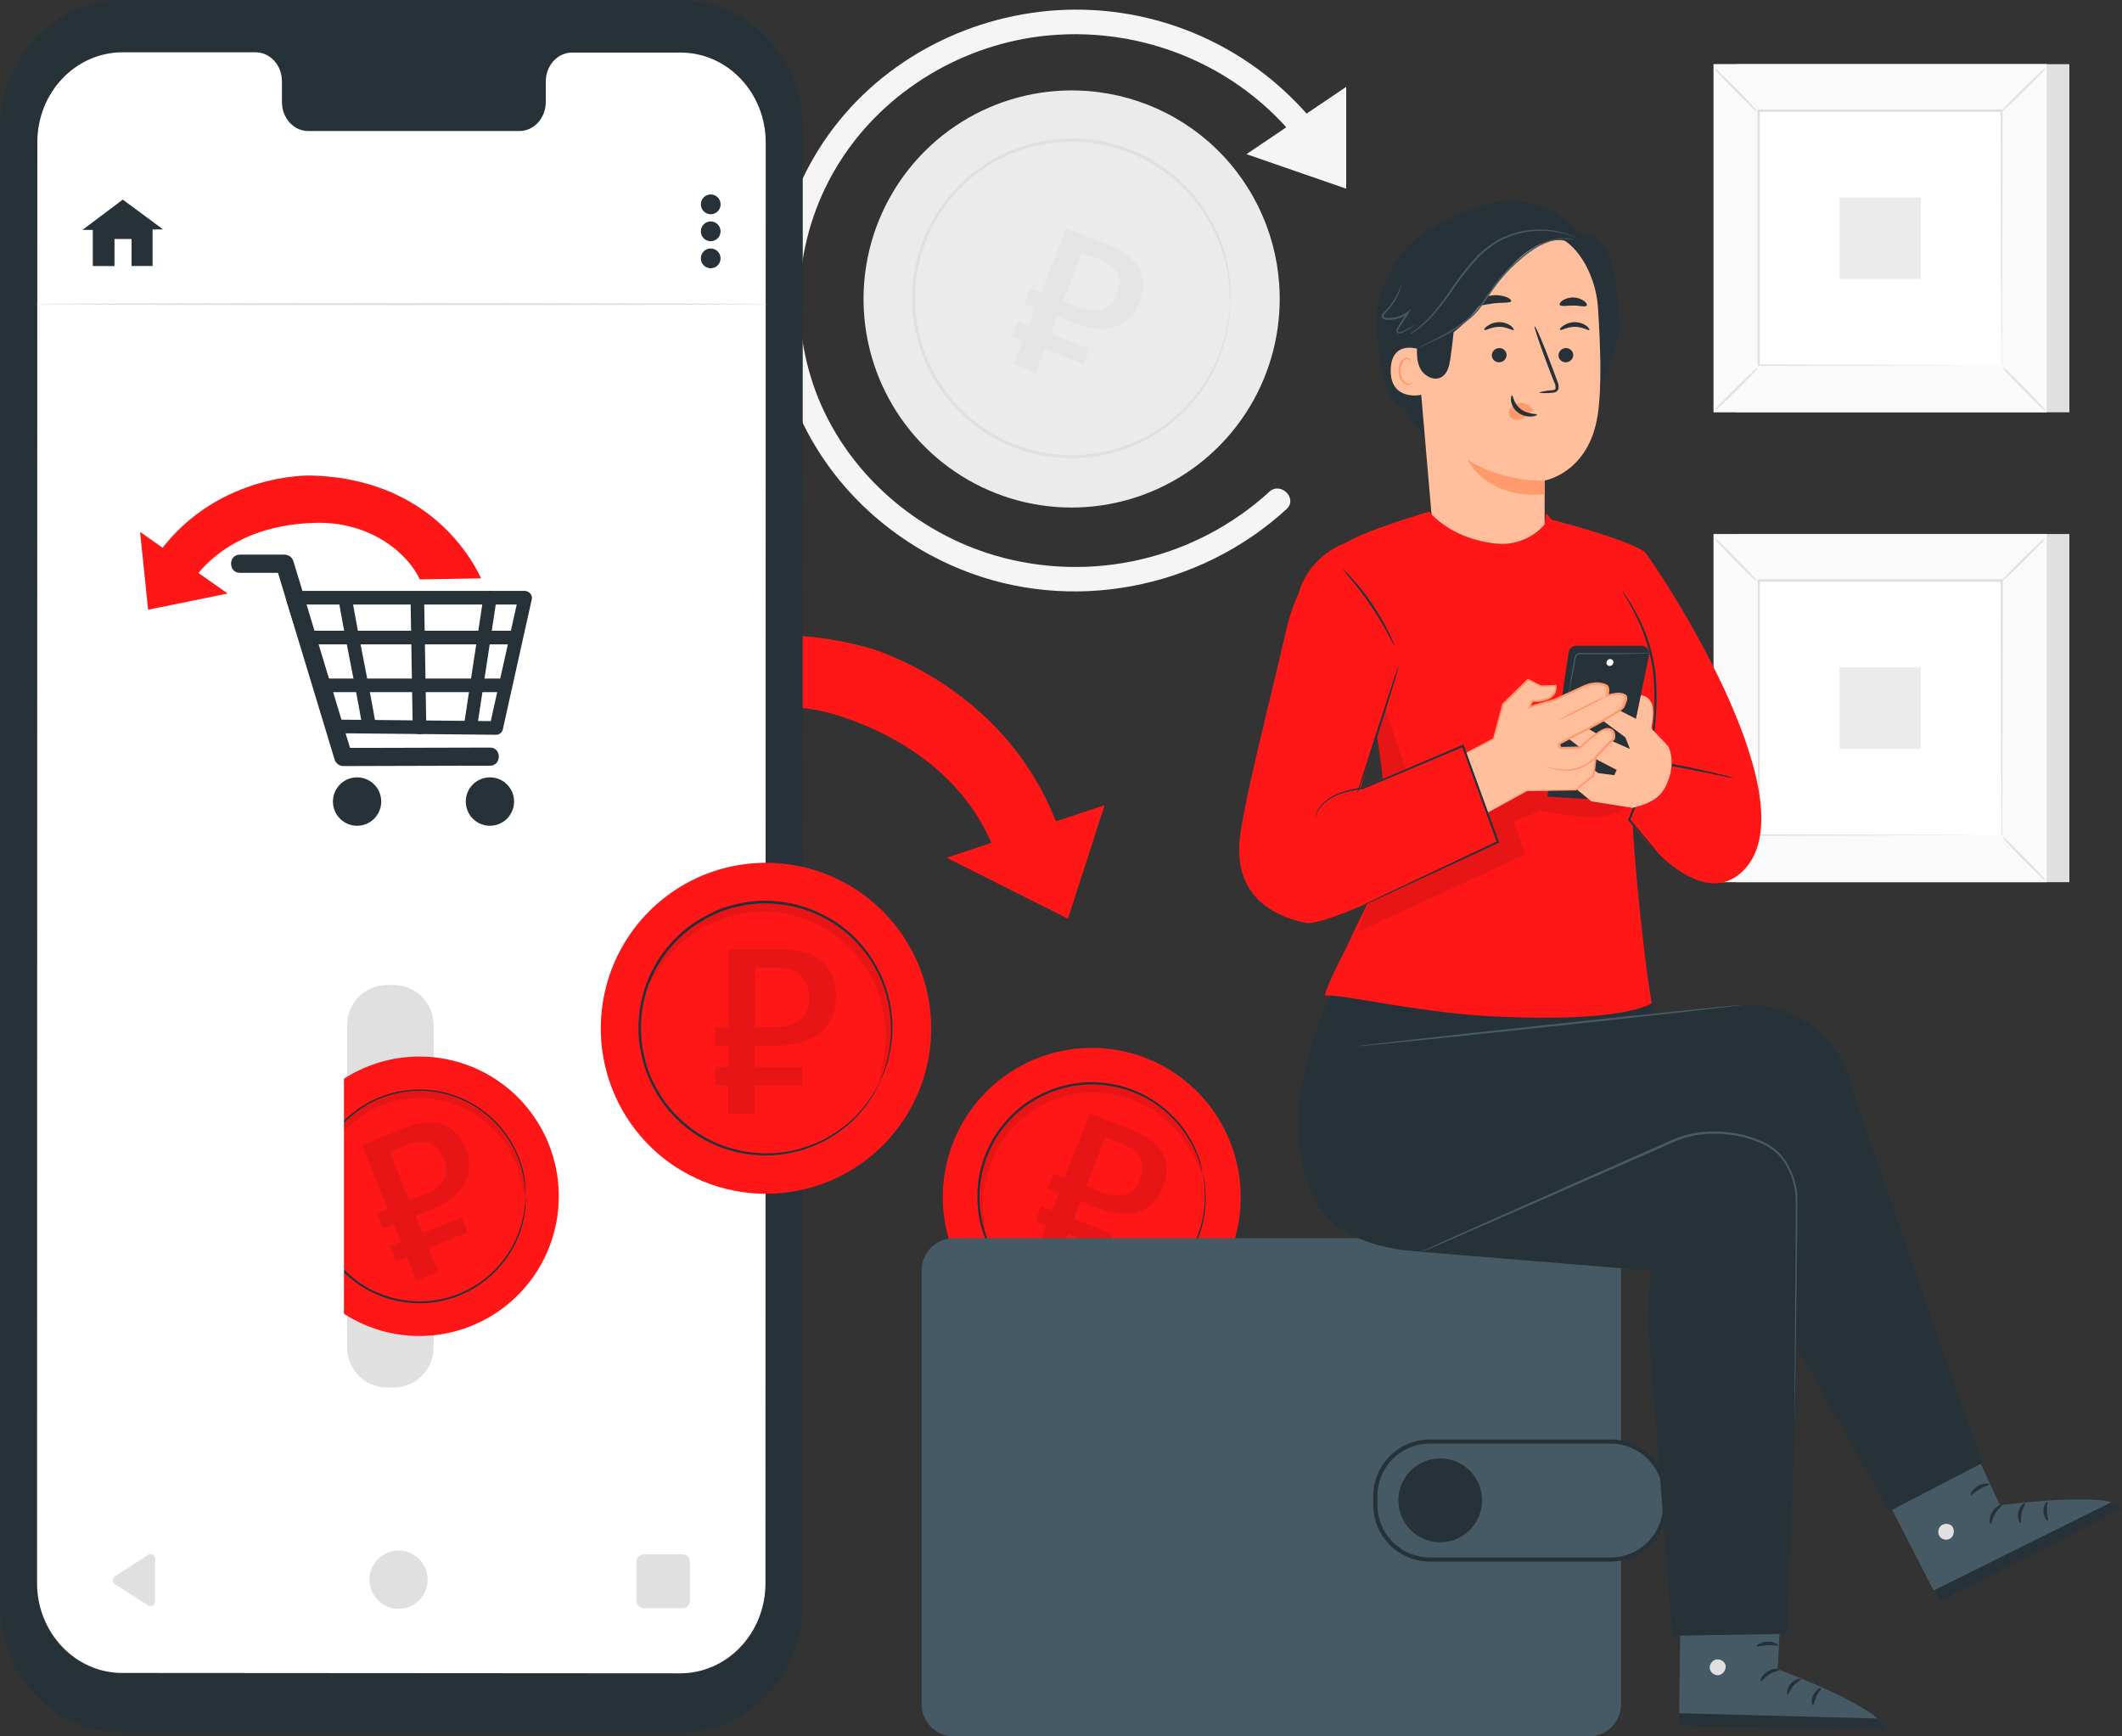<svg width="440" height="360" viewBox="0 0 440 360" fill="none" xmlns="http://www.w3.org/2000/svg">
<rect x="0" y="0" width="440" height="360" fill="#333333" stroke="none"/>
<g clip-path="url(#clip0_4206_10219)">
<path d="M429.087 13.303H360.003V85.479H429.087V13.303Z" fill="#E0E0E0"/>
<path d="M424.408 13.303H355.325V85.479H424.408V13.303Z" fill="#FAFAFA"/>
<path d="M424.434 85.504H355.308V13.286H424.434V85.504ZM355.35 85.454H424.392V13.328H355.35V85.454Z" fill="#E0E0E0"/>
<path d="M415.119 23.01H364.605V75.78H415.119V23.01Z" fill="white"/>
<path d="M364.614 76.127C364.259 76.659 363.842 77.146 363.37 77.577C362.524 78.425 361.424 79.587 360.155 80.841C358.886 82.096 357.719 83.215 356.856 84.004C356.42 84.469 355.929 84.879 355.392 85.225C355.751 84.698 356.168 84.215 356.636 83.783C357.482 82.935 358.582 81.765 359.851 80.511C361.12 79.256 362.296 78.137 363.159 77.34C363.59 76.875 364.079 76.468 364.614 76.127Z" fill="#E0E0E0"/>
<path d="M415.128 76C415.655 76.36 416.14 76.778 416.575 77.246C417.421 78.052 418.58 79.188 419.832 80.468C421.084 81.749 422.2 82.91 422.987 83.775C423.448 84.212 423.857 84.701 424.205 85.233C423.677 84.878 423.192 84.463 422.759 83.995C421.913 83.147 420.754 82.045 419.502 80.765C418.25 79.485 417.124 78.315 416.338 77.458C415.877 77.023 415.47 76.534 415.128 76Z" fill="#E0E0E0"/>
<path d="M414.984 23.146C415.348 22.619 415.768 22.133 416.236 21.696C417.082 20.848 418.173 19.687 419.442 18.432C420.711 17.177 421.887 16.058 422.742 15.27C423.18 14.806 423.671 14.396 424.205 14.049C423.849 14.579 423.432 15.066 422.962 15.498C422.116 16.346 421.024 17.508 419.747 18.763C418.47 20.017 417.294 21.162 416.448 21.934C416.013 22.398 415.521 22.806 414.984 23.146Z" fill="#E0E0E0"/>
<path d="M364.478 23.273C363.942 22.915 363.453 22.491 363.023 22.01C362.177 21.162 361.018 20.068 359.775 18.797C358.531 17.525 357.406 16.346 356.611 15.49C356.151 15.048 355.743 14.556 355.392 14.023C355.924 14.377 356.41 14.796 356.839 15.27C357.685 16.117 358.844 17.211 360.105 18.491C361.365 19.772 362.473 20.942 363.269 21.806C363.723 22.251 364.128 22.743 364.478 23.273Z" fill="#E0E0E0"/>
<path d="M414.984 75.78C414.984 75.78 414.984 75.686 414.984 75.517C414.984 75.347 414.984 75.101 414.984 74.788C414.984 74.126 414.984 73.168 414.984 71.939C414.984 69.438 414.984 65.801 414.933 61.18C414.933 51.938 414.874 38.772 414.832 23.027L415.026 23.222H364.665L364.884 23.002C364.884 42.366 364.884 60.485 364.884 75.771L364.69 75.576L401.161 75.678L411.406 75.72H414.121H414.756H414.993H414.096H411.423L401.22 75.771L364.622 75.865H364.428V75.678C364.428 60.417 364.428 42.273 364.428 22.909V22.68H364.665H415.026H415.229V22.875C415.229 38.687 415.162 51.896 415.136 61.172C415.136 65.767 415.136 69.387 415.086 71.88C415.086 73.1 415.086 74.042 415.086 74.695C415.086 75 415.086 75.229 415.086 75.407C415.072 75.536 415.037 75.662 414.984 75.78Z" fill="#E0E0E0"/>
<path d="M398.293 40.95H381.44V57.839H398.293V40.95Z" fill="#EBEBEB"/>
<path d="M429.087 110.719H360.003V182.895H429.087V110.719Z" fill="#E0E0E0"/>
<path d="M424.408 110.719H355.325V182.895H424.408V110.719Z" fill="#FAFAFA"/>
<path d="M424.434 182.912H355.308V110.694H424.434V182.912ZM355.35 182.912H424.392V110.736H355.35V182.912Z" fill="#E0E0E0"/>
<path d="M415.119 120.418H364.605V173.188H415.119V120.418Z" fill="white"/>
<path d="M364.614 173.535C364.259 174.069 363.841 174.559 363.37 174.994C362.524 175.841 361.424 176.994 360.155 178.249C358.886 179.504 357.719 180.623 356.856 181.42C356.422 181.885 355.93 182.293 355.392 182.633C355.754 182.108 356.171 181.625 356.636 181.191C357.482 180.343 358.582 179.182 359.851 177.919C361.12 176.655 362.296 175.545 363.159 174.748C363.596 174.29 364.085 173.883 364.614 173.535Z" fill="#E0E0E0"/>
<path d="M415.128 173.408C415.655 173.768 416.14 174.186 416.575 174.654C417.421 175.502 418.58 176.604 419.832 177.876C421.084 179.148 422.2 180.318 422.987 181.183C423.452 181.62 423.861 182.112 424.205 182.65C423.678 182.289 423.193 181.871 422.759 181.403C421.913 180.598 420.754 179.453 419.502 178.181C418.25 176.91 417.124 175.731 416.338 174.866C415.874 174.434 415.468 173.944 415.128 173.408Z" fill="#E0E0E0"/>
<path d="M414.984 120.554C415.348 120.027 415.768 119.541 416.236 119.104C417.082 118.256 418.173 117.095 419.442 115.84C420.711 114.585 421.887 113.475 422.742 112.678C423.18 112.214 423.671 111.804 424.205 111.457C423.852 111.989 423.434 112.476 422.962 112.906C422.116 113.754 421.024 114.916 419.747 116.171C418.47 117.425 417.294 118.553 416.448 119.342C416.013 119.806 415.521 120.214 414.984 120.554Z" fill="#E0E0E0"/>
<path d="M364.478 120.69C363.947 120.329 363.459 119.908 363.023 119.435C362.177 118.629 361.018 117.493 359.775 116.221C358.531 114.95 357.406 113.78 356.611 112.915C356.151 112.473 355.743 111.981 355.392 111.448C355.924 111.802 356.41 112.221 356.839 112.695C357.685 113.5 358.844 114.645 360.105 115.916C361.365 117.188 362.473 118.367 363.269 119.231C363.726 119.67 364.131 120.159 364.478 120.69Z" fill="#E0E0E0"/>
<path d="M414.984 173.188C414.984 173.188 414.984 173.094 414.984 172.933C414.984 172.772 414.984 172.509 414.984 172.196C414.984 171.534 414.984 170.585 414.984 169.347C414.984 166.846 414.984 163.209 414.933 158.588C414.933 149.346 414.874 136.18 414.832 120.435L415.026 120.63H364.665L364.884 120.41C364.884 139.774 364.884 157.901 364.884 173.179L364.69 172.984L401.161 173.086L411.406 173.137H414.121H414.823H414.163H411.49L401.288 173.188L364.69 173.289H364.495V173.094C364.495 157.833 364.495 139.69 364.495 120.325V120.096H364.732H415.094H415.297V120.291C415.297 136.103 415.229 149.313 415.204 158.588C415.204 163.192 415.204 166.812 415.153 169.296C415.153 170.517 415.153 171.458 415.153 172.111C415.153 172.416 415.153 172.653 415.153 172.823C415.117 172.953 415.06 173.076 414.984 173.188Z" fill="#E0E0E0"/>
<path d="M398.293 138.359H381.44V155.247H398.293V138.359Z" fill="#EBEBEB"/>
<path d="M265.328 63.24C265.081 71.796 262.305 80.085 257.353 87.059C252.401 94.032 245.495 99.376 237.51 102.413C229.525 105.451 220.821 106.044 212.499 104.12C204.177 102.195 196.612 97.838 190.763 91.602C184.914 85.365 181.043 77.529 179.641 69.086C178.239 60.642 179.368 51.972 182.887 44.173C186.406 36.374 192.155 29.797 199.406 25.275C206.657 20.753 215.085 18.489 223.621 18.771C235.036 19.125 245.843 24.009 253.664 32.349C261.486 40.689 265.681 51.8 265.328 63.24Z" fill="#EBEBEB"/>
<path d="M256.251 63.393C256.053 69.905 253.932 76.213 250.157 81.517C246.381 86.821 241.12 90.883 235.039 93.19C228.959 95.496 222.333 95.943 215.999 94.474C209.665 93.005 203.908 89.686 199.457 84.937C195.006 80.188 192.061 74.222 190.995 67.795C189.928 61.367 190.788 54.767 193.465 48.83C196.143 42.893 200.518 37.885 206.036 34.44C211.555 30.996 217.969 29.269 224.467 29.479C228.776 29.614 233.016 30.598 236.946 32.376C240.875 34.153 244.417 36.689 247.368 39.838C250.32 42.987 252.623 46.688 254.147 50.73C255.671 54.772 256.386 59.074 256.251 63.393Z" fill="#EBEBEB"/>
<path d="M255.075 62.91C255.048 62.733 255.034 62.554 255.033 62.375C255.033 61.985 255.033 61.468 254.973 60.815C254.973 60.468 254.973 60.078 254.931 59.662C254.889 59.247 254.821 58.815 254.762 58.28C254.648 57.137 254.453 56.004 254.178 54.889C253.499 51.799 252.358 48.829 250.794 46.08C246.679 38.795 239.948 33.355 231.972 30.868C223.995 28.381 215.373 29.033 207.86 32.693C207.158 33.04 206.49 33.447 205.796 33.829C205.098 34.21 204.428 34.641 203.791 35.117C202.461 36.03 201.195 37.033 200.001 38.119C198.818 39.264 197.713 40.488 196.693 41.781C194.586 44.429 192.92 47.401 191.761 50.582C189.302 57.167 189.07 64.379 191.101 71.108C192.053 74.361 193.527 77.437 195.466 80.214C196.397 81.574 197.421 82.869 198.529 84.088C199.652 85.248 200.851 86.333 202.116 87.336C203.352 88.321 204.655 89.219 206.016 90.023C213.273 94.19 221.847 95.414 229.977 93.443C238.106 91.472 245.174 86.456 249.728 79.425C251.462 76.783 252.789 73.893 253.662 70.854C254.011 69.744 254.28 68.611 254.466 67.462C254.559 66.971 254.66 66.521 254.728 66.106C254.796 65.69 254.804 65.258 254.838 64.961C254.906 64.3 254.956 63.783 254.999 63.401C255.013 63.225 255.039 63.049 255.075 62.876C255.094 63.053 255.094 63.232 255.075 63.41C255.075 63.791 255.024 64.308 254.982 64.97C254.982 65.317 254.931 65.707 254.906 66.123C254.88 66.538 254.762 66.971 254.677 67.505C254.511 68.652 254.262 69.785 253.933 70.896C253.099 74.002 251.789 76.959 250.05 79.663C247.536 83.629 244.208 87.013 240.286 89.589C236.365 92.165 231.941 93.874 227.309 94.602C221.456 95.512 215.465 94.839 209.958 92.652C208.504 92.072 207.091 91.395 205.728 90.625C204.34 89.806 203.009 88.894 201.744 87.895C199.109 85.86 196.824 83.409 194.976 80.638C192.992 77.792 191.483 74.642 190.509 71.312C188.439 64.439 188.677 57.077 191.186 50.353C192.383 47.103 194.098 44.068 196.262 41.366C197.307 40.049 198.437 38.803 199.646 37.636C200.869 36.529 202.163 35.504 203.52 34.566C204.168 34.079 204.853 33.643 205.567 33.261C206.27 32.871 206.963 32.413 207.674 32.099C209.092 31.415 210.557 30.832 212.056 30.353C217.689 28.517 223.709 28.225 229.492 29.505C234.067 30.532 238.372 32.524 242.121 35.346C245.869 38.169 248.976 41.758 251.234 45.877C252.789 48.666 253.903 51.681 254.533 54.813C254.799 55.945 254.977 57.096 255.066 58.255C255.117 58.755 255.185 59.213 255.202 59.645C255.219 60.078 255.202 60.451 255.202 60.798C255.202 61.46 255.202 61.977 255.202 62.367C255.183 62.553 255.141 62.735 255.075 62.91Z" fill="#E0E0E0"/>
<path d="M263.162 101.995C255.615 108.868 246.437 113.69 236.503 116.001C226.569 118.312 216.21 118.034 206.413 115.196C190.128 110.431 176.169 98.442 169.697 82.622C166.474 74.644 165.205 66.009 165.996 57.439C166.786 48.869 169.613 40.613 174.24 33.362C183.631 18.661 199.874 9.038 217.183 7.368C238.899 5.265 260.379 15.219 272.274 33.651C274.042 36.389 278.433 33.846 276.656 31.107C270.988 22.361 263.272 15.138 254.18 10.066C245.088 4.994 234.896 2.228 224.492 2.009C205.314 1.611 186.287 9.988 174.113 24.901C168.118 32.226 163.964 40.887 162 50.154C160.036 59.422 160.32 69.027 162.828 78.162C167.946 96.331 181.787 110.956 199.146 118.01C221.988 127.337 248.62 122.165 266.749 105.573C269.169 103.36 265.565 99.765 263.162 101.969V101.995Z" fill="#F5F5F5"/>
<path d="M258.459 31.963L279.135 18.008V39.119L258.459 31.963Z" fill="#F5F5F5"/>
<g opacity="0.16">
<path opacity="0.16" d="M212.403 62.977L213.621 59.823L215.897 60.671L221.058 47.343L229.695 50.735C231.025 51.24 232.292 51.9 233.468 52.702C234.486 53.379 235.35 54.263 236.006 55.296C236.617 56.289 236.969 57.42 237.03 58.586C237.081 59.975 236.827 61.358 236.285 62.638C235.807 64.004 234.996 65.228 233.925 66.199C232.985 67.018 231.862 67.6 230.651 67.895C229.387 68.193 228.078 68.248 226.793 68.056C225.396 67.843 224.028 67.47 222.716 66.945L219.247 65.597L217.86 69.192L225.964 72.346L224.738 75.5L216.633 72.346L214.729 77.255L210.187 75.483L212.09 70.582L209.823 69.735L211.041 66.572L213.317 67.42L214.704 63.834L212.403 62.977ZM224.34 52.405L220.44 62.469L223.469 63.656C225.052 64.401 226.839 64.595 228.545 64.207C229.263 63.957 229.912 63.541 230.439 62.991C230.965 62.441 231.354 61.774 231.573 61.044C231.89 60.374 232.064 59.645 232.084 58.903C232.105 58.162 231.971 57.424 231.692 56.737C231.116 55.533 229.873 54.55 227.961 53.804L224.34 52.405Z" fill="black"/>
</g>
<path d="M179.815 134.23C179.815 134.23 210.821 142.42 220.626 175.189L207.488 181.047C207.488 181.047 204.468 158.249 173.75 148.321C157.126 142.945 135.113 150.525 129.022 157.477L114.226 151.076C124.115 140.164 148.522 125.683 179.815 134.23Z" fill="#FF1718"/>
<path d="M229.052 166.931L196.287 177.825L221.438 190.458L229.052 166.931Z" fill="#FF1718"/>
<path d="M141.137 359.271L25.236 359.203C11.294 359.203 0 347.333 0 332.606L0.059 26.58C0.059 11.895 11.379 -0.008 25.32 4.52623e-06L141.221 0.068C155.163 0.068 166.457 11.988 166.457 26.665L166.398 332.734C166.398 347.376 155.087 359.279 141.137 359.271Z" fill="#263238"/>
<path d="M141.103 10.895H118.633C115.613 10.895 113.168 13.582 113.168 16.897V21.162C113.168 24.477 110.723 27.165 107.712 27.165H63.915C60.903 27.165 58.458 24.469 58.458 21.154V16.846C58.458 13.531 56.013 10.844 53.001 10.844H45.1H25.43C15.659 10.844 7.741 19.178 7.741 29.496L7.682 328.198C7.682 338.482 15.592 346.85 25.354 346.85L141.027 346.926C150.789 346.926 158.716 338.592 158.716 328.274L158.776 29.573C158.776 19.237 150.866 10.903 141.103 10.895Z" fill="white"/>
<path d="M32.173 323.212V331.979C32.181 332.154 32.14 332.329 32.056 332.482C31.971 332.636 31.846 332.764 31.694 332.852C31.542 332.939 31.369 332.983 31.194 332.979C31.019 332.974 30.848 332.922 30.701 332.827L23.823 328.443C23.687 328.356 23.575 328.236 23.497 328.093C23.419 327.951 23.379 327.792 23.379 327.63C23.379 327.467 23.419 327.308 23.497 327.166C23.575 327.023 23.687 326.903 23.823 326.816L30.676 322.398C30.821 322.298 30.991 322.24 31.167 322.231C31.343 322.222 31.518 322.261 31.673 322.346C31.828 322.43 31.957 322.555 32.045 322.708C32.133 322.861 32.178 323.036 32.173 323.212Z" fill="#E0E0E0"/>
<path d="M88.677 327.511C88.675 328.706 88.32 329.874 87.656 330.867C86.992 331.86 86.05 332.634 84.947 333.09C83.845 333.546 82.632 333.664 81.463 333.43C80.293 333.196 79.219 332.62 78.377 331.774C77.534 330.928 76.96 329.851 76.728 328.679C76.496 327.506 76.616 326.291 77.073 325.187C77.53 324.083 78.303 323.139 79.295 322.476C80.286 321.812 81.452 321.457 82.645 321.457C84.245 321.46 85.78 322.098 86.911 323.233C88.042 324.368 88.677 325.907 88.677 327.511Z" fill="#E0E0E0"/>
<path d="M141.5 322.246H133.54C132.666 322.246 131.958 322.956 131.958 323.831V331.835C131.958 332.711 132.666 333.42 133.54 333.42H141.5C142.374 333.42 143.082 332.711 143.082 331.835V323.831C143.082 322.956 142.374 322.246 141.5 322.246Z" fill="#E0E0E0"/>
<path d="M49.727 118.765H59.033L57.223 117.383C58.593 121.905 59.967 126.427 61.343 130.948L67.865 152.483C68.365 154.179 68.872 155.79 69.371 157.443C69.488 157.836 69.726 158.182 70.052 158.43C70.377 158.679 70.773 158.817 71.182 158.825L97.797 158.749H101.612C104.023 158.749 104.032 154.985 101.612 154.993L74.997 155.061H71.182L72.992 156.434L68.881 142.869L62.35 121.342L60.844 116.374C60.727 115.981 60.489 115.635 60.163 115.387C59.838 115.139 59.442 115 59.033 114.992H49.727C47.308 114.992 47.308 118.757 49.727 118.757V118.765Z" fill="#263238"/>
<path d="M107.542 123.555C105.788 131.423 104.034 139.291 102.28 147.159C102.035 148.287 101.781 149.423 101.527 150.55L102.889 149.516L91.494 149.406L73.221 149.228L69.041 149.185L70.395 150.22C67.959 142.431 65.516 134.639 63.069 126.845L62.036 123.555L60.675 125.336H108.896C109.251 125.308 109.582 125.147 109.824 124.886C110.065 124.624 110.2 124.281 110.2 123.924C110.2 123.568 110.065 123.224 109.824 122.962C109.582 122.701 109.251 122.54 108.896 122.512H60.675C60.459 122.516 60.246 122.568 60.053 122.666C59.861 122.763 59.693 122.904 59.562 123.076C59.432 123.248 59.342 123.448 59.3 123.661C59.259 123.873 59.266 124.092 59.321 124.301C61.763 132.09 64.205 139.882 66.647 147.676C66.994 148.77 67.341 149.872 67.679 150.966C67.768 151.261 67.948 151.521 68.192 151.708C68.436 151.895 68.734 152 69.041 152.009L80.437 152.119L98.71 152.297L102.889 152.339C103.196 152.334 103.492 152.23 103.735 152.044C103.979 151.858 104.157 151.599 104.243 151.305L109.497 127.693L110.258 124.301C110.647 122.529 107.94 121.775 107.542 123.555Z" fill="#263238"/>
<path d="M70.268 124.759C71.749 133.365 73.652 141.902 75.116 150.508C75.42 152.297 78.136 151.534 77.831 149.762C76.351 141.148 74.447 132.619 72.984 124.005C72.679 122.224 69.963 122.979 70.268 124.759Z" fill="#263238"/>
<path d="M85.132 124.386C85.273 133.215 85.422 142.041 85.58 150.864C85.58 152.678 88.423 152.687 88.398 150.864C88.257 142.041 88.107 133.215 87.949 124.386C87.949 122.572 85.107 122.563 85.132 124.386Z" fill="#263238"/>
<path d="M98.862 151.186L102.441 127.667L102.949 124.276C103.034 123.916 102.981 123.536 102.799 123.214C102.617 122.891 102.32 122.65 101.967 122.538C101.612 122.456 101.239 122.513 100.925 122.697C100.611 122.882 100.378 123.18 100.275 123.53C99.08 131.364 97.89 139.203 96.705 147.049C96.536 148.168 96.358 149.287 96.189 150.44C96.103 150.801 96.157 151.18 96.339 151.502C96.521 151.825 96.818 152.066 97.171 152.178C97.531 152.277 97.915 152.229 98.24 152.045C98.565 151.861 98.804 151.555 98.905 151.195L98.862 151.186Z" fill="#263238"/>
<path d="M63.745 133.594H106.324C106.679 133.566 107.01 133.405 107.252 133.144C107.494 132.882 107.628 132.539 107.628 132.182C107.628 131.825 107.494 131.482 107.252 131.22C107.01 130.959 106.679 130.798 106.324 130.77H63.745C63.391 130.798 63.059 130.959 62.818 131.22C62.576 131.482 62.442 131.825 62.442 132.182C62.442 132.539 62.576 132.882 62.818 133.144C63.059 133.405 63.391 133.566 63.745 133.594Z" fill="#263238"/>
<path d="M67.739 143.496H104.607C104.979 143.496 105.336 143.348 105.6 143.084C105.863 142.82 106.011 142.462 106.011 142.089C106.011 141.716 105.863 141.358 105.6 141.094C105.336 140.83 104.979 140.682 104.607 140.682H67.739C67.366 140.682 67.009 140.83 66.746 141.094C66.482 141.358 66.334 141.716 66.334 142.089C66.334 142.462 66.482 142.82 66.746 143.084C67.009 143.348 67.366 143.496 67.739 143.496Z" fill="#263238"/>
<path d="M101.587 171.204C104.353 171.204 106.595 168.957 106.595 166.185C106.595 163.412 104.353 161.165 101.587 161.165C98.821 161.165 96.578 163.412 96.578 166.185C96.578 168.957 98.821 171.204 101.587 171.204Z" fill="#263238"/>
<path d="M74.041 171.204C76.807 171.204 79.049 168.957 79.049 166.185C79.049 163.412 76.807 161.165 74.041 161.165C71.275 161.165 69.033 163.412 69.033 166.185C69.033 168.957 71.275 171.204 74.041 171.204Z" fill="#263238"/>
<path d="M64.448 98.587C64.448 98.587 43.848 97.891 31.767 116.264L38.806 122.309C38.806 122.309 44.871 108.828 65.615 108.396C76.85 108.167 84.565 114.721 87.044 120.13L99.776 119.91C95.673 111.355 85.293 99.112 64.448 98.587Z" fill="#FF1718"/>
<path d="M29.043 110.278L47.215 123.055L30.709 126.412L29.043 110.278Z" fill="#FF1718"/>
<path d="M149.419 42.358C149.421 42.764 149.302 43.162 149.078 43.5C148.854 43.839 148.535 44.103 148.161 44.26C147.787 44.416 147.375 44.458 146.977 44.38C146.58 44.302 146.214 44.107 145.927 43.82C145.64 43.534 145.444 43.168 145.364 42.77C145.285 42.372 145.325 41.959 145.479 41.583C145.634 41.208 145.897 40.887 146.233 40.661C146.57 40.435 146.966 40.315 147.372 40.315C147.913 40.315 148.433 40.53 148.816 40.913C149.2 41.295 149.417 41.815 149.419 42.358Z" fill="#263238"/>
<path d="M147.363 50.014C148.494 50.014 149.41 49.095 149.41 47.962C149.41 46.829 148.494 45.91 147.363 45.91C146.233 45.91 145.316 46.829 145.316 47.962C145.316 49.095 146.233 50.014 147.363 50.014Z" fill="#263238"/>
<path d="M147.363 55.618C148.494 55.618 149.41 54.7 149.41 53.566C149.41 52.433 148.494 51.515 147.363 51.515C146.233 51.515 145.316 52.433 145.316 53.566C145.316 54.7 146.233 55.618 147.363 55.618Z" fill="#263238"/>
<path d="M25.456 41.383L17.114 47.657H19.238V55.152L23.738 55.169V49.556L27.283 49.548V55.152H31.64V47.581L33.806 47.555L25.456 41.383Z" fill="#263238"/>
<path d="M159.309 63.054C159.309 63.172 125.241 63.274 83.229 63.274C41.217 63.274 7.149 63.172 7.149 63.054C7.149 62.935 41.208 62.833 83.229 62.833C125.249 62.833 159.309 62.935 159.309 63.054Z" fill="#E0E0E0"/>
<path d="M81.621 204.21H80.268C75.689 204.21 71.977 207.93 71.977 212.519V279.362C71.977 283.951 75.689 287.671 80.268 287.671H81.621C86.2 287.671 89.912 283.951 89.912 279.362V212.519C89.912 207.93 86.2 204.21 81.621 204.21Z" fill="#E0E0E0"/>
<path d="M115.867 247.916C115.887 253.648 114.21 259.258 111.047 264.034C107.885 268.811 103.38 272.54 98.102 274.75C92.824 276.959 87.011 277.55 81.398 276.447C75.785 275.344 70.624 272.597 66.57 268.554C62.515 264.511 59.749 259.353 58.62 253.733C57.492 248.113 58.052 242.284 60.231 236.984C62.409 231.684 66.108 227.15 70.858 223.957C75.608 220.764 81.197 219.056 86.917 219.047C90.71 219.037 94.467 219.776 97.974 221.221C101.482 222.667 104.671 224.791 107.359 227.471C110.048 230.152 112.183 233.338 113.642 236.846C115.102 240.353 115.858 244.115 115.867 247.916Z" fill="#FF1718"/>
<path d="M109.784 248.221C109.793 252.58 108.511 256.843 106.103 260.472C103.694 264.102 100.265 266.934 96.251 268.611C92.236 270.287 87.816 270.734 83.548 269.894C79.281 269.053 75.357 266.964 72.274 263.89C69.191 260.815 67.087 256.894 66.227 252.621C65.367 248.348 65.79 243.916 67.444 239.885C69.097 235.853 71.906 232.403 75.515 229.971C79.124 227.539 83.372 226.233 87.721 226.22C90.612 226.211 93.476 226.773 96.149 227.874C98.823 228.975 101.254 230.594 103.303 232.637C105.352 234.681 106.979 237.109 108.091 239.783C109.203 242.457 109.779 245.324 109.784 248.221Z" fill="#FF1718"/>
<path d="M108.989 247.924C108.962 247.808 108.948 247.688 108.947 247.568C108.947 247.306 108.896 246.958 108.871 246.517C108.871 246.285 108.854 246.031 108.82 245.754C108.82 245.466 108.727 245.16 108.668 244.83C108.569 244.062 108.413 243.303 108.202 242.558C107.677 240.504 106.847 238.54 105.74 236.733C104.133 234.08 101.985 231.797 99.437 230.034C96.889 228.27 93.997 227.066 90.953 226.5C87.119 225.8 83.169 226.134 79.506 227.466C78.531 227.819 77.582 228.238 76.664 228.721C76.207 228.975 75.767 229.264 75.31 229.569C74.851 229.838 74.413 230.141 73.999 230.476C73.128 231.123 72.3 231.825 71.52 232.579C70.756 233.38 70.043 234.229 69.388 235.122C68.034 236.945 66.983 238.975 66.275 241.133C65.557 243.358 65.18 245.679 65.158 248.018C65.19 250.356 65.573 252.677 66.292 254.902C67.006 257.059 68.063 259.086 69.422 260.905C70.077 261.8 70.793 262.65 71.562 263.448C72.343 264.202 73.171 264.904 74.041 265.551C74.891 266.179 75.784 266.745 76.715 267.247C77.633 267.725 78.583 268.141 79.557 268.493C83.225 269.819 87.178 270.143 91.012 269.434C94.35 268.817 97.497 267.423 100.199 265.364C102.435 263.671 104.327 261.564 105.774 259.158C106.875 257.347 107.699 255.381 108.219 253.325C108.429 252.581 108.582 251.821 108.676 251.053C108.727 250.722 108.794 250.417 108.82 250.137C108.845 249.858 108.82 249.603 108.871 249.366C108.904 248.925 108.93 248.577 108.947 248.323C108.948 248.203 108.962 248.084 108.989 247.967C109 248.085 109 248.204 108.989 248.323V249.374C108.989 249.603 108.989 249.866 108.989 250.146C108.989 250.426 108.913 250.739 108.862 251.078C108.783 251.852 108.642 252.617 108.439 253.368C107.954 255.459 107.146 257.461 106.045 259.302C104.442 262.013 102.284 264.352 99.713 266.166C97.142 267.98 94.217 269.226 91.13 269.824C87.229 270.564 83.201 270.245 79.464 268.9C78.469 268.546 77.499 268.124 76.562 267.637C75.612 267.138 74.698 266.572 73.83 265.941C72.939 265.283 72.092 264.57 71.292 263.804C70.51 263.005 69.78 262.156 69.109 261.261C67.716 259.405 66.634 257.335 65.903 255.131C64.363 250.572 64.363 245.633 65.903 241.074C66.625 238.869 67.699 236.796 69.084 234.936C69.751 234.037 70.48 233.187 71.266 232.392C72.064 231.622 72.912 230.905 73.804 230.247C74.227 229.906 74.673 229.597 75.141 229.323C75.606 229.052 76.055 228.755 76.528 228.475C77.465 227.985 78.435 227.56 79.43 227.203C83.165 225.85 87.193 225.522 91.096 226.254C94.481 226.895 97.669 228.323 100.402 230.425C102.666 232.143 104.571 234.289 106.011 236.741C107.121 238.582 107.937 240.584 108.431 242.676C108.63 243.43 108.771 244.198 108.854 244.974C108.904 245.305 108.955 245.618 108.981 245.898V246.678C108.981 247.119 108.981 247.467 108.981 247.729C108.987 247.794 108.99 247.859 108.989 247.924Z" fill="#263238"/>
<g opacity="0.3">
<path opacity="0.3" d="M108.811 248.153C108.685 248.153 108.591 247.187 108.236 245.5C107.744 243.121 106.888 240.833 105.698 238.717C104.884 237.277 103.914 235.933 102.805 234.707C101.534 233.315 100.089 232.093 98.507 231.069C97.659 230.518 96.771 230.031 95.851 229.611C93.896 228.715 91.816 228.12 89.684 227.848C88.561 227.708 87.43 227.654 86.3 227.687C85.177 227.727 84.06 227.855 82.958 228.068C81.886 228.269 80.831 228.552 79.802 228.916C78.808 229.271 77.843 229.704 76.918 230.213C76.032 230.694 75.183 231.241 74.38 231.849C72.865 232.976 71.5 234.293 70.319 235.766C69.295 237.063 68.415 238.467 67.696 239.955C66.651 242.14 65.95 244.473 65.615 246.873C65.37 248.569 65.336 249.552 65.209 249.561C65.082 249.569 64.921 248.594 64.964 246.814C65.07 244.28 65.644 241.788 66.656 239.463C68.586 234.954 71.942 231.206 76.207 228.797C77.2 228.238 78.235 227.759 79.303 227.364C80.404 226.952 81.535 226.629 82.687 226.398C83.879 226.165 85.087 226.026 86.3 225.982C87.512 225.948 88.725 226.007 89.929 226.16C91.095 226.313 92.246 226.56 93.372 226.898C95.51 227.538 97.539 228.502 99.387 229.755C101.059 230.882 102.57 232.231 103.879 233.766C105.012 235.107 105.985 236.575 106.781 238.14C107.921 240.399 108.641 242.847 108.904 245.364C109.04 247.17 108.913 248.153 108.811 248.153Z" fill="black"/>
</g>
<path d="M71.317 207.55H37.951V282.296H71.317V207.55Z" fill="white"/>
<g opacity="0.3">
<path opacity="0.3" d="M79.388 254.741L78.127 251.604L80.378 250.688L75.031 237.437L83.618 233.969C84.936 233.423 86.313 233.033 87.721 232.808C88.926 232.611 90.159 232.666 91.342 232.969C92.465 233.275 93.495 233.858 94.337 234.664C95.32 235.645 96.079 236.828 96.561 238.132C97.144 239.465 97.388 240.921 97.272 242.371C97.141 243.614 96.724 244.81 96.054 245.864C95.338 246.952 94.418 247.89 93.347 248.628C92.184 249.443 90.932 250.123 89.616 250.654L86.164 252.045L87.611 255.623L95.673 252.35L96.934 255.496L88.88 258.76L90.843 263.643L86.325 265.475L84.362 260.591L82.103 261.507L80.835 258.37L83.093 257.454L81.647 253.876L79.388 254.741ZM80.86 238.844L84.895 248.857L87.915 247.636C89.573 247.091 91.003 246.012 91.985 244.567C92.329 243.887 92.509 243.134 92.509 242.371C92.509 241.608 92.329 240.856 91.985 240.175C91.756 239.47 91.384 238.821 90.892 238.268C90.399 237.714 89.798 237.27 89.125 236.962C87.882 236.479 86.308 236.614 84.396 237.394L80.86 238.844Z" fill="black"/>
</g>
<path d="M256.505 241.379C257.854 247.354 257.404 253.595 255.212 259.313C253.02 265.031 249.185 269.969 244.191 273.501C239.198 277.034 233.271 279.002 227.16 279.157C221.05 279.312 215.032 277.646 209.866 274.371C204.701 271.097 200.621 266.359 198.144 260.76C195.666 255.16 194.902 248.95 195.948 242.914C196.994 236.879 199.803 231.291 204.02 226.857C208.237 222.422 213.671 219.342 219.636 218.004C223.589 217.113 227.677 217.01 231.669 217.702C235.661 218.394 239.478 219.867 242.902 222.038C246.325 224.209 249.289 227.034 251.623 230.353C253.957 233.671 255.616 237.418 256.505 241.379Z" fill="#FF1718"/>
<path d="M250.227 243.109C251.256 247.661 250.915 252.417 249.246 256.774C247.577 261.132 244.655 264.895 240.85 267.588C237.046 270.28 232.53 271.781 227.874 271.9C223.218 272.019 218.632 270.751 214.695 268.257C210.759 265.762 207.649 262.153 205.76 257.887C203.872 253.62 203.288 248.888 204.085 244.289C204.881 239.69 207.021 235.431 210.233 232.052C213.446 228.672 217.587 226.324 222.132 225.304C225.143 224.624 228.259 224.545 231.3 225.072C234.342 225.598 237.251 226.72 239.86 228.374C242.469 230.027 244.727 232.179 246.506 234.708C248.285 237.236 249.549 240.091 250.227 243.109Z" fill="#FF1718"/>
<path d="M249.33 242.982C249.276 242.867 249.234 242.748 249.204 242.625L248.882 241.549L248.654 240.76C248.552 240.472 248.417 240.167 248.29 239.836C248.004 239.062 247.665 238.308 247.275 237.581C246.252 235.558 244.931 233.7 243.358 232.07C239.614 228.142 234.626 225.64 229.245 224.99C223.864 224.341 218.425 225.584 213.858 228.509C212.924 229.104 212.031 229.761 211.185 230.476C210.762 230.849 210.339 231.256 209.958 231.637C209.542 232.027 209.154 232.446 208.799 232.892C208.04 233.767 207.342 234.694 206.709 235.665C206.093 236.669 205.544 237.714 205.068 238.793C204.077 241.009 203.452 243.371 203.216 245.788C202.683 250.794 203.807 255.838 206.413 260.142C207.656 262.227 209.227 264.096 211.066 265.678C212.819 267.248 214.82 268.515 216.988 269.426C218.022 269.893 219.087 270.284 220.178 270.596C221.245 270.881 222.33 271.093 223.426 271.232C228.802 271.922 234.251 270.722 238.843 267.835C243.434 264.948 246.884 260.554 248.603 255.402C249.337 253.26 249.742 251.019 249.804 248.755C249.847 247.93 249.833 247.103 249.762 246.28C249.762 245.924 249.762 245.593 249.694 245.288C249.627 244.982 249.61 244.72 249.567 244.44C249.5 243.974 249.449 243.592 249.407 243.329C249.382 243.203 249.368 243.076 249.364 242.948C249.407 243.069 249.438 243.194 249.457 243.321C249.508 243.592 249.576 243.957 249.669 244.423C249.708 244.672 249.759 244.954 249.821 245.271C249.821 245.576 249.872 245.907 249.906 246.271C249.997 247.099 250.025 247.932 249.99 248.764C249.964 251.053 249.585 253.323 248.865 255.496C247.823 258.692 246.115 261.629 243.854 264.114C241.593 266.599 238.832 268.574 235.752 269.909C231.856 271.588 227.583 272.191 223.375 271.655C222.254 271.521 221.143 271.309 220.051 271.02C218.939 270.701 217.85 270.304 216.794 269.833C215.716 269.356 214.67 268.81 213.663 268.196C212.656 267.537 211.695 266.809 210.787 266.017C208.904 264.41 207.297 262.502 206.033 260.371C204.734 258.174 203.776 255.793 203.19 253.308C202.665 250.801 202.519 248.228 202.759 245.678C203.003 243.21 203.646 240.799 204.662 238.539C205.152 237.435 205.717 236.367 206.354 235.343C207.006 234.358 207.721 233.418 208.494 232.528C208.858 232.073 209.254 231.645 209.679 231.247C210.102 230.857 210.525 230.442 210.931 230.069C211.793 229.337 212.706 228.668 213.663 228.068C217.245 225.79 221.369 224.511 225.609 224.363C228.966 224.256 232.307 224.867 235.411 226.153C238.515 227.439 241.31 229.372 243.612 231.824C245.186 233.48 246.496 235.371 247.495 237.428C247.876 238.17 248.204 238.937 248.476 239.726C248.603 240.065 248.73 240.37 248.823 240.658C248.916 240.947 248.967 241.218 249.026 241.506L249.305 242.592C249.326 242.72 249.334 242.851 249.33 242.982Z" fill="#263238"/>
<g opacity="0.3">
<path opacity="0.3" d="M249.204 243.295C249.068 243.295 248.747 242.337 247.985 240.658C246.915 238.297 245.489 236.115 243.755 234.189C242.571 232.883 241.249 231.709 239.813 230.688C238.163 229.53 236.372 228.59 234.483 227.89C232.408 227.119 230.23 226.659 228.02 226.525C226.859 226.449 225.693 226.466 224.534 226.576C223.351 226.694 222.178 226.898 221.024 227.186C219.869 227.494 218.738 227.885 217.64 228.356C216.569 228.823 215.537 229.373 214.552 230.001C212.682 231.192 210.995 232.648 209.543 234.325C208.225 235.85 207.11 237.54 206.227 239.353C205.458 240.943 204.862 242.611 204.451 244.33C203.872 246.852 203.681 249.448 203.884 252.028C204.028 253.868 204.222 254.885 204.078 254.919C203.935 254.953 203.554 253.986 203.232 252.113C202.733 249.454 202.733 246.725 203.232 244.067C203.968 240.081 205.716 236.352 208.308 233.24C209.05 232.332 209.859 231.482 210.728 230.696C211.632 229.88 212.599 229.137 213.621 228.475C214.677 227.788 215.786 227.187 216.937 226.678C218.127 226.16 219.355 225.735 220.609 225.406C221.865 225.086 223.143 224.865 224.433 224.745C225.686 224.643 226.945 224.643 228.198 224.745C229.411 224.828 230.617 225.01 231.802 225.287C232.938 225.544 234.053 225.889 235.135 226.322C237.136 227.11 239.023 228.165 240.744 229.459C242.234 230.593 243.588 231.896 244.779 233.342C246.495 235.432 247.814 237.82 248.671 240.387C249.212 242.193 249.305 243.244 249.204 243.295Z" fill="black"/>
</g>
<path d="M189.815 227.831C187.891 231.91 185.185 235.569 181.85 238.6C178.516 241.63 174.618 243.973 170.38 245.494C166.141 247.015 161.646 247.685 157.149 247.465C152.653 247.244 148.244 246.139 144.174 244.211C142.349 243.349 140.603 242.331 138.954 241.167C133.648 237.38 129.529 232.155 127.081 226.105C124.634 220.055 123.958 213.43 125.134 207.009C126.309 200.588 129.288 194.636 133.719 189.851C138.151 185.066 143.853 181.647 150.155 179.994C156.457 178.341 163.099 178.524 169.301 180.521C175.503 182.517 181.009 186.245 185.172 191.266C189.335 196.288 191.983 202.395 192.805 208.871C193.628 215.347 192.59 221.924 189.815 227.831Z" fill="#FF1718"/>
<path d="M183.132 225.067C180.936 229.762 177.4 233.699 172.971 236.38C168.542 239.06 163.419 240.364 158.251 240.126C153.082 239.887 148.1 238.118 143.936 235.041C139.771 231.964 136.611 227.718 134.855 222.84C133.099 217.962 132.827 212.672 134.072 207.639C135.317 202.607 138.024 198.057 141.851 194.567C145.677 191.076 150.45 188.802 155.567 188.031C160.683 187.26 165.913 188.028 170.594 190.238C173.7 191.699 176.488 193.759 178.8 196.3C181.111 198.841 182.9 201.814 184.064 205.049C185.228 208.283 185.745 211.716 185.585 215.151C185.425 218.586 184.592 221.955 183.132 225.067Z" fill="#FF1718"/>
<path d="M182.43 224.338C182.467 224.202 182.513 224.069 182.565 223.939C182.675 223.651 182.827 223.269 183.013 222.778L183.352 221.93C183.453 221.616 183.546 221.251 183.656 220.87C183.936 219.997 184.151 219.104 184.299 218.199C184.783 215.729 184.889 213.198 184.612 210.696C184.003 204.688 181.329 199.08 177.048 194.831C172.767 190.582 167.145 187.957 161.144 187.406C159.919 187.287 158.686 187.253 157.456 187.304C156.838 187.304 156.221 187.431 155.595 187.491C154.965 187.546 154.34 187.648 153.725 187.796C151.165 188.261 148.7 189.152 146.433 190.433C144.055 191.697 141.897 193.341 140.045 195.299C136.174 199.332 133.731 204.527 133.091 210.085C132.765 212.764 132.873 215.479 133.413 218.123C133.872 220.688 134.756 223.158 136.027 225.431C136.616 226.547 137.286 227.619 138.032 228.636C138.775 229.617 139.584 230.546 140.451 231.417C143.723 234.711 147.811 237.072 152.295 238.259C155.852 239.189 159.565 239.356 163.191 238.748C166.817 238.14 170.274 236.772 173.335 234.732C175.438 233.35 177.32 231.658 178.919 229.713C179.518 229.018 180.066 228.282 180.56 227.509C180.788 227.178 181.008 226.881 181.177 226.601L181.626 225.796L182.235 224.711C182.298 224.583 182.372 224.461 182.455 224.346C182.41 224.481 182.353 224.611 182.286 224.736C182.142 225.007 181.956 225.38 181.719 225.847L181.296 226.695C181.127 226.983 180.915 227.288 180.695 227.627C180.213 228.415 179.673 229.166 179.079 229.874C177.499 231.863 175.621 233.596 173.513 235.012C170.423 237.112 166.922 238.529 163.243 239.169C159.565 239.809 155.793 239.658 152.177 238.725C148.655 237.831 145.359 236.208 142.501 233.961C139.642 231.714 137.284 228.892 135.579 225.677C134.956 224.519 134.411 223.321 133.946 222.091C133.508 220.825 133.158 219.53 132.897 218.216C132.346 215.519 132.234 212.75 132.567 210.018C133.224 204.338 135.72 199.032 139.673 194.909C141.565 192.913 143.768 191.238 146.196 189.949C147.37 189.3 148.589 188.733 149.842 188.254C151.085 187.834 152.354 187.494 153.64 187.236C154.267 187.089 154.903 186.987 155.544 186.931C156.187 186.872 156.821 186.778 157.447 186.753C163.436 186.507 169.335 188.274 174.207 191.772C177.226 193.972 179.744 196.79 181.593 200.039C183.443 203.289 184.582 206.895 184.934 210.62C185.19 213.152 185.053 215.709 184.528 218.199C184.365 219.109 184.133 220.004 183.834 220.878C183.707 221.26 183.614 221.616 183.496 221.938C183.377 222.26 183.242 222.532 183.132 222.786L182.633 223.931C182.584 224.075 182.516 224.212 182.43 224.338Z" fill="#263238"/>
<g opacity="0.3">
<path opacity="0.3" d="M182.108 224.499C181.964 224.439 182.353 223.354 182.827 221.362C183.503 218.567 183.743 215.684 183.538 212.815C183.39 210.857 183.03 208.921 182.463 207.042C181.806 204.899 180.876 202.85 179.697 200.946C179.062 199.919 178.353 198.942 177.574 198.021C176.767 197.061 175.89 196.163 174.951 195.333C173.979 194.472 172.941 193.69 171.846 192.993C169.591 191.557 167.125 190.487 164.537 189.822C160.886 188.891 157.073 188.79 153.378 189.525C151.184 189.968 149.054 190.688 147.042 191.67C145.286 192.542 143.629 193.603 142.101 194.833C139.874 196.647 137.939 198.795 136.365 201.2C135.24 202.896 134.716 203.939 134.572 203.871C134.428 203.803 134.75 202.692 135.697 200.802C137.085 198.136 138.949 195.748 141.196 193.756C142.742 192.373 144.446 191.178 146.272 190.195C148.387 189.072 150.644 188.239 152.981 187.72C154.242 187.439 155.523 187.254 156.813 187.168C159.561 186.98 162.321 187.223 164.994 187.889C167.791 188.583 170.457 189.728 172.887 191.28C174.062 192.036 175.174 192.887 176.212 193.824C178.181 195.595 179.869 197.656 181.22 199.937C183.516 203.789 184.786 208.169 184.908 212.654C184.999 215.659 184.534 218.654 183.538 221.489C182.869 223.566 182.235 224.55 182.108 224.499Z" fill="black"/>
</g>
<g opacity="0.3">
<path opacity="0.3" d="M148.268 216.826V212.985H151.026V196.791H161.525C163.139 196.774 164.75 196.951 166.322 197.317C167.67 197.615 168.941 198.193 170.053 199.013C171.103 199.812 171.938 200.861 172.481 202.065C173.094 203.516 173.383 205.085 173.327 206.66C173.375 208.296 173.021 209.918 172.295 211.383C171.631 212.634 170.684 213.712 169.528 214.528C168.318 215.368 166.956 215.965 165.518 216.283C163.951 216.645 162.347 216.824 160.738 216.817H156.508V221.184H166.364V225.024H156.508V230.959H150.984V225.024H148.268V221.184H151.026V216.817L148.268 216.826ZM156.551 200.717V212.951H160.239C162.684 212.951 164.537 212.459 165.806 211.459C166.463 210.9 166.978 210.193 167.309 209.396C167.64 208.598 167.777 207.733 167.709 206.872C167.771 206.034 167.656 205.192 167.374 204.401C167.091 203.609 166.646 202.886 166.068 202.277C164.974 201.231 163.259 200.711 160.924 200.717H156.551Z" fill="black"/>
</g>
<g opacity="0.3">
<path opacity="0.3" d="M217.234 246.415L218.486 243.295L220.753 244.143L225.913 230.815L234.551 234.206C235.885 234.71 237.154 235.37 238.333 236.173C239.348 236.853 240.212 237.737 240.871 238.768C241.478 239.763 241.83 240.893 241.894 242.057C241.942 243.45 241.685 244.836 241.141 246.119C240.66 247.478 239.853 248.698 238.789 249.671C237.847 250.487 236.725 251.068 235.515 251.367C234.251 251.664 232.942 251.719 231.658 251.528C230.25 251.323 228.87 250.956 227.546 250.434L224.086 249.086L222.69 252.681L230.795 255.835L229.577 258.989L221.464 255.835L219.569 260.744L215.026 258.972L216.929 254.071L214.653 253.223L215.88 250.061L218.147 250.909L219.543 247.322L217.234 246.415ZM229.171 235.843L225.254 245.907L228.291 247.094C229.874 247.839 231.661 248.033 233.367 247.645C234.085 247.395 234.734 246.979 235.261 246.429C235.787 245.879 236.176 245.212 236.395 244.482C236.711 243.811 236.883 243.082 236.902 242.34C236.921 241.599 236.786 240.862 236.505 240.175C235.941 238.971 234.698 237.993 232.774 237.242L229.171 235.843Z" fill="black"/>
</g>
<path d="M329.463 256.717H197.759C194.082 256.717 191.101 259.704 191.101 263.389V353.336C191.101 357.021 194.082 360.008 197.759 360.008H329.463C333.14 360.008 336.121 357.021 336.121 353.336V263.389C336.121 259.704 333.14 256.717 329.463 256.717Z" fill="#455A64"/>
<path d="M333.989 298.871H296.452C290.224 298.871 285.175 303.931 285.175 310.173V312.029C285.175 318.271 290.224 323.331 296.452 323.331H333.989C340.217 323.331 345.266 318.271 345.266 312.029V310.173C345.266 303.931 340.217 298.871 333.989 298.871Z" fill="#455A64"/>
<path d="M333.997 323.755H296.461C293.357 323.75 290.381 322.513 288.186 320.313C285.992 318.114 284.757 315.132 284.752 312.021V310.173C284.757 307.063 285.992 304.082 288.187 301.883C290.382 299.685 293.358 298.449 296.461 298.447H333.997C337.099 298.452 340.072 299.688 342.266 301.886C344.459 304.084 345.693 307.064 345.697 310.173V312.021C345.693 315.13 344.459 318.111 342.266 320.31C340.073 322.51 337.1 323.748 333.997 323.755ZM296.461 299.295C293.582 299.297 290.822 300.444 288.785 302.483C286.749 304.522 285.603 307.288 285.598 310.173V312.021C285.6 314.907 286.746 317.675 288.782 319.716C290.819 321.757 293.58 322.905 296.461 322.907H333.997C336.876 322.903 339.636 321.754 341.67 319.713C343.705 317.672 344.849 314.906 344.851 312.021V310.173C344.847 307.289 343.702 304.525 341.667 302.486C339.633 300.447 336.875 299.299 333.997 299.295H296.461Z" fill="#263238"/>
<path d="M305.727 316.061C308.483 312.135 307.54 306.714 303.623 303.953C299.706 301.192 294.297 302.136 291.542 306.062C288.787 309.988 289.729 315.408 293.646 318.17C297.563 320.931 302.972 319.987 305.727 316.061Z" fill="#263238"/>
<path d="M288.085 69.76C287.983 74.233 288.829 78.677 290.568 82.799C292.306 86.92 294.897 90.625 298.17 93.669C299.664 89.305 301.167 84.942 302.679 80.578" fill="#263238"/>
<path d="M322.069 43.723C318.194 41.603 313.524 41.298 309.201 42.171C304.896 43.172 300.783 44.873 297.028 47.208C294.822 48.35 292.849 49.894 291.207 51.76C288.398 55.304 285.624 61.087 285.353 65.639C285.133 69.294 286.529 78.433 288.068 81.748C289.481 84.792 296.097 87.107 299.362 87.861L329.311 52.939C328.772 50.999 327.855 49.185 326.612 47.603C325.369 46.021 323.825 44.702 322.069 43.723Z" fill="#263238"/>
<path d="M327.229 48.437L320.047 47.148C323.972 56.474 325.038 77.95 327.289 87.844C329.937 83.987 336.087 72.261 335.748 67.598C335.41 62.935 335.765 47.64 327.229 48.437Z" fill="#263238"/>
<path d="M331.341 63.715C330.876 56.525 326.096 47.708 318.947 48.454L302.408 52.693C299.861 53.342 297.589 54.792 295.926 56.831C294.263 58.87 293.297 61.39 293.17 64.02C293.17 64.291 293.17 63.961 293.17 64.164L296.867 107.099L309.286 131.796L320.284 110.965C320.284 107.463 320.284 99.604 320.284 99.621C320.284 99.638 329.454 98.078 331.282 86.055C332.178 80.138 331.848 71.701 331.341 63.715Z" fill="#FFBF9D"/>
<path d="M326.214 73.55C326.221 73.951 326.071 74.339 325.796 74.631C325.521 74.922 325.142 75.094 324.742 75.11C324.547 75.125 324.351 75.101 324.165 75.039C323.979 74.978 323.807 74.88 323.659 74.751C323.511 74.623 323.39 74.466 323.303 74.291C323.216 74.115 323.165 73.924 323.152 73.728C323.149 73.326 323.302 72.94 323.578 72.649C323.854 72.358 324.232 72.185 324.632 72.168C324.827 72.154 325.022 72.179 325.207 72.241C325.392 72.303 325.563 72.401 325.71 72.529C325.857 72.658 325.977 72.814 326.064 72.989C326.15 73.164 326.201 73.355 326.214 73.55Z" fill="#263238"/>
<path d="M329.547 68.412C329.353 68.615 328.194 67.751 326.536 67.759C324.878 67.768 323.676 68.607 323.499 68.395C323.321 68.183 323.609 67.946 324.133 67.547C324.844 67.046 325.692 66.779 326.561 66.784C327.421 66.781 328.259 67.051 328.955 67.556C329.463 67.963 329.641 68.319 329.547 68.412Z" fill="#263238"/>
<path d="M312.391 73.55C312.398 73.951 312.247 74.339 311.972 74.631C311.697 74.922 311.319 75.094 310.919 75.11C310.723 75.125 310.527 75.101 310.341 75.039C310.155 74.978 309.984 74.88 309.836 74.751C309.688 74.623 309.567 74.466 309.48 74.291C309.393 74.115 309.341 73.924 309.328 73.728C309.326 73.326 309.478 72.94 309.755 72.649C310.031 72.358 310.408 72.185 310.809 72.168C311.004 72.152 311.2 72.175 311.386 72.236C311.572 72.297 311.743 72.395 311.891 72.524C312.038 72.653 312.159 72.81 312.245 72.986C312.33 73.162 312.38 73.354 312.391 73.55Z" fill="#263238"/>
<path d="M313.863 68.412C313.677 68.615 312.509 67.751 310.86 67.759C309.21 67.768 308 68.607 307.822 68.395C307.645 68.183 307.924 67.946 308.457 67.547C309.167 67.044 310.016 66.778 310.885 66.784C311.744 66.781 312.583 67.051 313.279 67.556C313.787 67.963 313.956 68.319 313.863 68.412Z" fill="#263238"/>
<path d="M319.023 81.409C319.893 81.132 320.794 80.967 321.705 80.918C322.128 80.918 322.551 80.79 322.551 80.502C322.588 80.065 322.491 79.627 322.272 79.247C321.874 78.23 321.426 77.153 321.02 76.034C319.277 71.456 318.017 67.691 318.203 67.624C318.389 67.556 320.005 71.184 321.697 75.788C322.111 76.916 322.543 77.993 322.898 79.018C323.171 79.539 323.249 80.141 323.118 80.714C323.056 80.863 322.962 80.996 322.842 81.103C322.722 81.21 322.579 81.289 322.424 81.333C322.192 81.395 321.954 81.43 321.714 81.435C320.819 81.538 319.916 81.53 319.023 81.409Z" fill="#263238"/>
<path d="M304.345 95.373C304.345 95.373 308.237 103.606 320.208 102.461V99.638C314.628 99.72 309.135 98.243 304.345 95.373Z" fill="#FF9A6C"/>
<path d="M313.347 62.435C313.186 62.884 311.536 62.672 309.599 62.91C307.662 63.147 306.097 63.681 305.843 63.283C305.724 63.088 305.995 62.664 306.63 62.231C307.465 61.683 308.42 61.343 309.413 61.239C310.404 61.122 311.41 61.238 312.349 61.578C313.059 61.858 313.414 62.223 313.347 62.435Z" fill="#263238"/>
<path d="M329.006 63.35C328.718 63.732 327.576 63.35 326.214 63.35C324.852 63.35 323.676 63.605 323.414 63.215C323.304 63.028 323.482 62.647 323.989 62.291C324.668 61.864 325.458 61.649 326.259 61.672C327.06 61.694 327.836 61.954 328.49 62.418C328.972 62.782 329.133 63.164 329.006 63.35Z" fill="#263238"/>
<path d="M328.092 52.769C327.669 51.888 327.009 51.142 326.188 50.614C325.367 50.085 324.415 49.795 323.439 49.776C321.484 49.779 319.571 50.341 317.923 51.396C310.8 55.516 307.137 65.487 300.098 69.76C298.364 70.811 296.114 69.845 294.642 71.235C293.17 72.626 292.214 74.856 293.026 76.712C292.018 75.454 291.195 74.058 290.581 72.566C290.282 71.818 290.145 71.014 290.18 70.209C290.215 69.403 290.421 68.614 290.784 67.895C291.393 66.835 292.476 66.029 292.764 64.843C293.026 63.8 292.611 62.715 292.654 61.638C292.776 60.545 293.153 59.497 293.754 58.577C296.511 53.694 300.302 49.251 305.191 46.521C308.38 44.676 312.009 43.736 315.69 43.799C319.385 43.888 322.925 45.299 325.673 47.776C327.255 49.251 328.904 50.769 328.092 52.769Z" fill="#263238"/>
<path d="M294.811 72.727C294.684 72.38 288.449 70.125 288.365 76.772C288.28 83.224 294.786 81.96 294.803 81.774C294.819 81.587 294.811 72.727 294.811 72.727Z" fill="#FFBF9D"/>
<path d="M292.831 79.307C292.831 79.307 292.721 79.383 292.527 79.468C292.393 79.525 292.249 79.554 292.104 79.554C291.959 79.554 291.815 79.525 291.681 79.468C291.004 79.213 290.437 78.128 290.42 76.924C290.411 76.372 290.523 75.825 290.75 75.322C290.813 75.123 290.922 74.942 291.07 74.794C291.217 74.647 291.398 74.537 291.596 74.474C291.726 74.44 291.863 74.453 291.983 74.51C292.104 74.567 292.201 74.666 292.256 74.788C292.341 74.966 292.256 75.093 292.332 75.11C292.408 75.127 292.468 75 292.417 74.737C292.388 74.575 292.301 74.43 292.172 74.33C291.996 74.194 291.774 74.133 291.554 74.16C291.289 74.208 291.04 74.324 290.833 74.496C290.625 74.668 290.466 74.891 290.37 75.144C290.087 75.7 289.947 76.317 289.964 76.941C289.964 78.247 290.649 79.485 291.571 79.748C291.744 79.8 291.927 79.812 292.105 79.784C292.284 79.757 292.454 79.689 292.603 79.587C292.823 79.459 292.857 79.315 292.831 79.307Z" fill="#FF9A6C"/>
<path d="M292.248 69.404C292.385 69.344 292.515 69.27 292.637 69.183C292.882 69.031 293.263 68.819 293.72 68.497C294.986 67.565 296.152 66.502 297.197 65.326C298.71 63.562 300.122 61.713 301.427 59.789C303.012 57.431 304.792 55.211 306.748 53.151C307.775 52.124 308.909 51.212 310.132 50.429C311.294 49.717 312.539 49.147 313.837 48.734C316.039 48.02 318.356 47.732 320.665 47.886C322.221 47.967 323.759 48.252 325.241 48.734C325.766 48.895 326.163 49.081 326.434 49.183C326.571 49.243 326.712 49.291 326.857 49.327L326.46 49.124C326.074 48.938 325.679 48.774 325.275 48.632C323.798 48.084 322.252 47.747 320.681 47.632C318.346 47.447 315.996 47.715 313.761 48.42C312.438 48.825 311.17 49.394 309.988 50.116C308.729 50.907 307.558 51.831 306.494 52.871C304.526 54.941 302.743 57.179 301.164 59.56C299.864 61.485 298.466 63.341 296.977 65.122C295.954 66.3 294.821 67.376 293.593 68.336C293.153 68.675 292.747 68.895 292.544 69.065C292.437 69.171 292.338 69.284 292.248 69.404Z" fill="#455A64"/>
<path d="M293.872 71.235C293.771 72.999 293.686 74.856 294.498 76.424C295.31 77.993 297.366 79.061 298.897 78.179C300.141 77.467 300.513 75.864 300.725 74.44C301.342 70.328 301.621 66.165 302.264 62.062L293.872 71.235Z" fill="#263238"/>
<path d="M326.502 49.692C326.502 49.692 325.935 49.59 324.903 49.556C323.455 49.529 322.016 49.794 320.673 50.336C319.735 50.697 318.839 51.157 318 51.71C317.039 52.357 316.118 53.062 315.242 53.821C313.22 55.543 311.411 57.501 309.853 59.654C309.007 60.807 308.313 61.985 307.526 63.045C306.783 64.113 305.917 65.089 304.946 65.953C303.272 67.371 301.444 68.597 299.498 69.607C297.806 70.455 296.469 71.091 295.522 71.515L294.422 71.981C294.294 72.041 294.161 72.09 294.024 72.126C294.024 72.126 294.143 72.041 294.388 71.913L295.462 71.379C296.393 70.922 297.755 70.277 299.379 69.379C301.289 68.35 303.082 67.116 304.726 65.699C305.684 64.849 306.536 63.887 307.264 62.833C308.034 61.748 308.761 60.561 309.59 59.442C311.163 57.262 313.002 55.288 315.064 53.566C315.954 52.805 316.892 52.102 317.873 51.464C318.734 50.907 319.653 50.447 320.614 50.09C322.006 49.564 323.493 49.333 324.979 49.412C325.381 49.434 325.78 49.491 326.172 49.581C326.285 49.608 326.396 49.645 326.502 49.692Z" fill="#455A64"/>
<path d="M293.694 67.242C293.516 67.391 293.323 67.522 293.119 67.632L291.486 68.59L290.936 68.904C290.721 69.03 290.482 69.111 290.234 69.141C290.083 69.157 289.931 69.121 289.803 69.039C289.735 68.995 289.677 68.936 289.633 68.867C289.589 68.799 289.561 68.722 289.549 68.641C289.556 68.333 289.663 68.035 289.853 67.793L291.749 64.749L292.002 64.995C291.377 65.459 290.676 65.809 289.93 66.029C289.184 66.252 288.405 66.344 287.629 66.301C287.43 66.296 287.233 66.262 287.045 66.199C286.933 66.169 286.831 66.113 286.744 66.037C286.657 65.96 286.59 65.865 286.546 65.758C286.508 65.649 286.498 65.533 286.515 65.419C286.533 65.305 286.578 65.198 286.647 65.105C286.758 64.961 286.883 64.828 287.019 64.707C287.866 63.881 288.602 62.95 289.211 61.934C289.744 60.976 290.211 59.982 290.606 58.959C290.573 59.248 290.505 59.533 290.403 59.806C290.155 60.583 289.829 61.333 289.43 62.045C288.841 63.103 288.106 64.074 287.248 64.927C287.011 65.156 286.774 65.419 286.867 65.623C286.96 65.826 287.307 65.928 287.645 65.928C289.128 66.004 290.592 65.567 291.791 64.69L292.561 64.122L292.045 64.97L290.116 67.988C289.965 68.165 289.871 68.384 289.845 68.615C289.845 68.802 290.006 68.904 290.209 68.887C290.622 68.806 291.016 68.644 291.368 68.412L293.06 67.564C293.256 67.428 293.469 67.32 293.694 67.242Z" fill="#455A64"/>
<path d="M317.594 84.546C317.275 84.181 316.871 83.901 316.417 83.732C315.964 83.564 315.475 83.511 314.996 83.58C314.648 83.621 314.312 83.731 314.006 83.904C313.701 84.078 313.434 84.31 313.22 84.589C313.016 84.855 312.9 85.179 312.888 85.515C312.876 85.85 312.968 86.182 313.152 86.462C313.422 86.734 313.764 86.923 314.138 87.004C314.512 87.085 314.901 87.056 315.259 86.92C315.997 86.632 316.672 86.203 317.247 85.657C317.422 85.528 317.572 85.367 317.687 85.182C317.744 85.096 317.775 84.994 317.775 84.89C317.775 84.785 317.744 84.684 317.687 84.597" fill="#FF9A6C"/>
<path d="M313.507 81.986C313.77 81.986 313.82 83.681 315.335 84.818C316.849 85.954 318.719 85.742 318.719 85.979C318.719 86.081 318.321 86.318 317.543 86.361C316.539 86.415 315.548 86.115 314.743 85.513C313.973 84.937 313.459 84.082 313.313 83.13C313.237 82.401 313.389 81.977 313.507 81.986Z" fill="#263238"/>
<path d="M337.542 196.749L344.462 212.426L310.843 225.041L303.322 208.169L337.542 196.749Z" fill="#263238"/>
<path d="M405.492 292.182L414.688 312.08C414.688 312.08 437.657 309.028 439.712 312.547L402.167 332.157L386.559 301.745L405.492 292.182Z" fill="#455A64"/>
<path d="M402.438 316.328C402.129 316.628 401.941 317.031 401.91 317.461C401.878 317.891 402.006 318.318 402.269 318.659C402.556 318.978 402.954 319.175 403.381 319.212C403.808 319.248 404.233 319.12 404.57 318.854C404.897 318.537 405.096 318.109 405.127 317.653C405.158 317.198 405.02 316.747 404.739 316.387C404.406 316.083 403.968 315.92 403.517 315.931C403.067 315.942 402.638 316.127 402.32 316.447" fill="#E0E0E0"/>
<path d="M402.159 332.157L400.924 329.775L437.75 311.47C438.189 311.508 438.617 311.636 439.005 311.846C439.394 312.056 439.735 312.343 440.008 312.691L402.159 332.157Z" fill="#263238"/>
<path d="M415.102 312.029C415.187 312.216 414.299 312.776 413.69 313.835C413.081 314.895 412.987 315.938 412.776 315.955C412.564 315.972 412.294 314.742 413.064 313.471C413.833 312.199 415.052 311.834 415.102 312.029Z" fill="#263238"/>
<path d="M419.933 311.648C420.068 311.809 419.426 312.538 419.197 313.649C418.969 314.759 419.197 315.684 419.011 315.768C418.825 315.853 418.165 314.861 418.486 313.488C418.808 312.114 419.832 311.47 419.933 311.648Z" fill="#263238"/>
<path d="M424.637 315.294C424.493 315.412 423.791 314.615 423.715 313.352C423.639 312.089 424.341 311.232 424.501 311.351C424.662 311.47 424.4 312.284 424.442 313.327C424.485 314.369 424.814 315.175 424.637 315.294Z" fill="#263238"/>
<path d="M412.48 307.731C412.48 307.934 411.507 308.112 410.492 308.723C409.477 309.333 408.8 310.079 408.639 309.969C408.478 309.859 408.918 308.791 410.12 308.095C411.321 307.4 412.497 307.502 412.48 307.731Z" fill="#263238"/>
<path d="M411.025 303.136C411.025 303.212 410.39 303.704 409.113 304.102C408.363 304.33 407.587 304.464 406.803 304.501C406.342 304.534 405.878 304.534 405.416 304.501C405.128 304.493 404.843 304.442 404.57 304.348C404.38 304.279 404.218 304.148 404.11 303.976C404.003 303.804 403.956 303.6 403.978 303.398C404.005 303.22 404.073 303.05 404.177 302.903C404.282 302.756 404.419 302.635 404.578 302.551C404.818 302.426 405.074 302.337 405.34 302.288C405.799 302.184 406.266 302.118 406.736 302.093C407.529 302.057 408.322 302.146 409.088 302.356C410.382 302.729 411.042 303.271 410.991 303.339C410.94 303.407 410.213 303.076 408.969 302.856C408.246 302.731 407.509 302.7 406.778 302.763C406.352 302.801 405.931 302.875 405.517 302.983C405.052 303.076 404.672 303.254 404.672 303.483C404.672 303.576 404.672 303.602 404.824 303.678C405.015 303.743 405.214 303.78 405.416 303.788C405.849 303.836 406.284 303.858 406.719 303.856C407.457 303.846 408.193 303.769 408.918 303.627C409.608 303.413 410.312 303.249 411.025 303.136Z" fill="#263238"/>
<path d="M369.766 324.153L368.598 346.053C368.598 346.053 390.315 354.133 390.493 358.203L348.151 357.923L348.565 323.73L369.766 324.153Z" fill="#455A64"/>
<path d="M355.79 344.069C355.375 344.185 355.018 344.451 354.788 344.816C354.558 345.182 354.472 345.619 354.546 346.045C354.653 346.461 354.913 346.821 355.274 347.052C355.635 347.284 356.071 347.369 356.492 347.291C356.93 347.164 357.306 346.879 357.547 346.49C357.787 346.102 357.876 345.638 357.795 345.188C357.643 344.763 357.332 344.414 356.928 344.215C356.524 344.015 356.058 343.981 355.629 344.12" fill="#E0E0E0"/>
<path d="M348.151 357.923V355.201L389.241 356.295C389.612 356.535 389.93 356.848 390.176 357.215C390.421 357.583 390.59 357.997 390.67 358.431L348.151 357.923Z" fill="#263238"/>
<path d="M368.979 346.197C368.979 346.409 367.93 346.485 366.889 347.138C365.849 347.791 365.291 348.664 365.096 348.58C364.901 348.495 365.24 347.291 366.509 346.519C367.778 345.748 369.072 346.011 368.979 346.197Z" fill="#263238"/>
<path d="M373.437 348.13C373.48 348.342 372.591 348.681 371.847 349.555C371.103 350.428 370.899 351.352 370.688 351.344C370.476 351.335 370.375 350.148 371.289 349.08C372.202 348.012 373.437 347.935 373.437 348.13Z" fill="#263238"/>
<path d="M375.891 353.556C375.696 353.599 375.426 352.548 375.984 351.411C376.542 350.275 377.524 349.834 377.608 350.012C377.693 350.191 377.075 350.793 376.635 351.708C376.195 352.624 376.094 353.514 375.891 353.556Z" fill="#263238"/>
<path d="M368.691 341.144C368.598 341.331 367.651 341.025 366.466 341.085C365.282 341.144 364.36 341.5 364.258 341.322C364.157 341.144 365.045 340.406 366.441 340.356C367.837 340.305 368.801 340.983 368.691 341.144Z" fill="#263238"/>
<path d="M369.537 336.439C368.832 336.611 368.094 336.594 367.397 336.388C366.626 336.236 365.876 335.991 365.164 335.659C364.743 335.46 364.336 335.234 363.945 334.98C363.707 334.843 363.493 334.669 363.311 334.463C363.177 334.313 363.097 334.122 363.083 333.921C363.069 333.72 363.123 333.52 363.235 333.352C363.343 333.209 363.482 333.092 363.642 333.012C363.802 332.931 363.978 332.888 364.157 332.886C364.429 332.893 364.699 332.936 364.961 333.013C366.185 333.349 367.307 333.984 368.226 334.862C369.199 335.803 369.529 336.557 369.453 336.625C369.377 336.693 368.886 336.032 367.888 335.252C367.308 334.803 366.674 334.43 366.001 334.141C365.605 333.973 365.194 333.84 364.774 333.742C364.326 333.615 363.929 333.607 363.819 333.802C363.709 333.997 363.768 333.912 363.861 334.048C364.002 334.192 364.161 334.317 364.335 334.421C364.695 334.664 365.067 334.887 365.451 335.091C366.11 335.433 366.798 335.717 367.507 335.938C368.195 336.055 368.874 336.222 369.537 336.439Z" fill="#263238"/>
<path d="M272.925 219.022C272.925 219.022 357.77 208.373 362.77 208.373C374.503 208.373 381.872 217.335 383.623 224.253C384.918 229.34 411.033 303.314 411.033 303.314L391.77 313.318L363.438 262.863L348.997 237.691L274.55 249.213L272.925 219.022Z" fill="#263238"/>
<path d="M352.499 235.368C352.499 235.368 364.132 235.368 370.409 244.694C374.097 250.18 372.803 259.955 372.879 267.357C372.981 277.421 370.553 338.736 370.553 338.736L346.772 339.135L341.789 275.233L342.077 263.423L294.625 259.54C294.625 259.54 290.302 245.127 300.936 233.732C302.239 232.273 352.499 235.368 352.499 235.368Z" fill="#263238"/>
<path d="M280.175 198.462C280.175 198.462 261.42 227.39 272.925 249.128C278.407 259.48 294.811 259.472 294.811 259.472L311.638 238.361V203.447L280.175 198.462Z" fill="#263238"/>
<path d="M294.811 259.472C294.913 259.406 295.021 259.35 295.133 259.302L296.08 258.862L299.735 257.166L313.271 251.138L333.312 242.261L345.156 237.03C346.197 236.597 347.195 236.08 348.295 235.707C349.396 235.327 350.528 235.043 351.679 234.859C354.027 234.509 356.414 234.489 358.768 234.8C361.131 235.081 363.435 235.734 365.595 236.733C366.656 237.234 367.641 237.882 368.522 238.658C369.379 239.44 370.107 240.352 370.68 241.362C371.8 243.313 372.478 245.487 372.668 247.729C372.761 248.832 372.668 249.891 372.668 250.951C372.668 252.011 372.668 253.054 372.668 254.088C372.566 262.355 372.482 269.79 372.414 276.047C372.346 282.304 372.253 287.332 372.202 290.85C372.202 292.546 372.143 293.928 372.126 294.878C372.126 295.319 372.126 295.666 372.126 295.921C372.135 296.039 372.135 296.158 372.126 296.277C372.119 296.158 372.119 296.039 372.126 295.921C372.126 295.666 372.126 295.319 372.126 294.878C372.126 293.928 372.126 292.58 372.126 290.85C372.126 287.332 372.126 282.279 372.185 276.047C372.245 269.816 372.278 262.346 372.338 254.088C372.338 253.054 372.338 252.011 372.338 250.951C372.338 249.891 372.388 248.815 372.295 247.763C372.111 245.591 371.45 243.486 370.358 241.6C369.811 240.631 369.115 239.755 368.294 239.005C367.445 238.259 366.493 237.64 365.468 237.165C363.356 236.187 361.104 235.546 358.793 235.266C356.484 234.963 354.143 234.983 351.839 235.326C350.717 235.512 349.613 235.796 348.54 236.173C347.482 236.538 346.459 237.021 345.427 237.488L333.583 242.693L313.507 251.477L299.972 257.361L296.275 258.938L295.31 259.336C295.152 259.408 294.984 259.454 294.811 259.472Z" fill="#455A64"/>
<path d="M361.094 208.373C361.094 208.492 343.286 210.501 321.291 212.858C299.295 215.215 281.453 217.029 281.436 216.911C281.419 216.792 299.244 214.783 321.24 212.426C343.236 210.069 361.078 208.254 361.094 208.373Z" fill="#455A64"/>
<path d="M340.122 166.227C341.501 161.827 346.323 145.633 345.241 137.095C344.395 130.313 338.278 121.546 336.459 116.883C335.613 114.687 328.752 112.423 324.666 111.211L320.605 106.404L320.267 108.752C319.07 110.124 317.571 111.197 315.888 111.887C314.205 112.578 312.385 112.866 310.572 112.728C304.54 112.186 299.574 109.719 296.3 106.073C280.632 110.863 280.683 111.931 277.688 113.127C273.813 114.67 285.404 151.882 285.404 151.882C285.404 151.882 289.557 175.256 285.649 183.133C283.449 187.567 280.903 192.629 279.033 196.749C279.033 196.749 273.822 206.703 274.939 206.448C277.282 205.906 293.55 209.84 308.838 210.687C337.102 212.18 342.508 207.983 342.508 207.983C341.027 200.734 338.549 175.324 338.557 170.39C338.54 169.533 339.877 166.99 340.122 166.227Z" fill="#FF1718"/>
<path d="M321.104 107.565C321.104 107.565 339.522 112.321 341.324 114.78C346.222 121.453 375.73 167.109 361.247 180.725C351.755 189.644 338.405 170.822 338.405 170.822L321.104 107.565Z" fill="#FF1718"/>
<path d="M359.479 161.335C359.042 161.296 358.609 161.223 358.184 161.114L354.656 160.385C351.653 159.775 347.449 158.91 342.626 158.215L342.88 158.071L341.434 161.649L337.999 170.051V169.839L343.329 176.248L344.809 178.08C344.993 178.29 345.158 178.517 345.3 178.758C345.3 178.758 346.662 179.385 344.708 178.164L343.126 176.409L337.661 170.11L337.576 170.008L337.627 169.898L341.011 161.471C341.51 160.25 342 159.054 342.466 157.901L342.533 157.732H342.728C347.576 158.452 351.772 159.368 354.758 160.063C356.255 160.411 357.44 160.707 358.26 160.911C358.676 161.022 359.083 161.164 359.479 161.335Z" fill="#263238"/>
<path d="M341.764 159.19C341.766 158.687 341.811 158.185 341.899 157.689C342.034 156.655 342.203 155.281 342.415 153.628C343.047 149.186 343.197 144.689 342.863 140.215C342.404 135.739 341.113 131.388 339.056 127.387C338.287 125.844 337.584 124.624 337.094 123.784C336.817 123.361 336.572 122.919 336.358 122.462C336.358 122.462 336.459 122.563 336.611 122.767C336.764 122.97 336.984 123.284 337.254 123.691C337.796 124.539 338.54 125.7 339.361 127.243C341.528 131.247 342.879 135.642 343.337 140.173C343.677 144.68 343.478 149.211 342.745 153.67C342.5 155.366 342.254 156.765 342.085 157.715C342.017 158.214 341.909 158.707 341.764 159.19Z" fill="#263238"/>
<g opacity="0.3">
<path opacity="0.3" d="M281.436 193.273L316.299 177.164L313.939 170.254L319.302 168.202L328.042 169.347C330.203 169.633 332.401 169.416 334.465 168.713C336.529 168.01 338.404 166.84 339.945 165.294L318.228 159.792L293.457 165.082L287.163 146.794L285.607 152.153L286.901 163.658L287.747 176.087L281.436 193.273Z" fill="black"/>
</g>
<path d="M278.111 112.94C275.963 113.883 274.05 115.29 272.509 117.061C270.967 118.832 269.836 120.922 269.194 123.182C267.997 125.858 267.09 128.655 266.487 131.525C263.552 144.497 257.181 168.83 256.944 175.324C256.488 187.007 265.76 190.322 270.768 191.34C275.776 192.357 310.53 174.332 310.53 174.332L303.305 154.654L282.062 163.463C282.062 163.463 286.909 148.456 288.314 142.318C289.718 136.18 278.111 112.94 278.111 112.94Z" fill="#FF1718"/>
<path d="M342.753 155.9C342.33 153.973 342.264 151.984 342.559 150.033C342.803 148.862 342.846 147.658 342.686 146.472C342.466 145.311 341.383 144.081 340.207 144.175L338.43 152.729L342.753 155.9Z" fill="#FFBF9D"/>
<path d="M341.933 135.823L335.681 166.057L320.851 165.159L325.241 135.247C325.298 134.866 325.49 134.518 325.783 134.267C326.075 134.017 326.447 133.88 326.832 133.882H340.368C340.606 133.882 340.842 133.935 341.058 134.038C341.274 134.141 341.464 134.291 341.614 134.477C341.764 134.664 341.87 134.881 341.926 135.114C341.981 135.347 341.983 135.589 341.933 135.823Z" fill="#263238"/>
<path d="M325.258 143.683C325.36 143.408 325.436 143.124 325.487 142.835C325.614 142.199 325.783 141.377 325.986 140.385L326.688 136.756C326.688 136.587 326.747 136.4 326.789 136.264C326.846 136.118 326.935 135.987 327.052 135.883C327.169 135.77 327.316 135.694 327.475 135.662C327.649 135.649 327.825 135.649 327.999 135.662H330.343C333.549 135.662 336.459 135.611 338.557 135.578L341.095 135.51C341.401 135.52 341.708 135.498 342.009 135.442C341.706 135.404 341.401 135.387 341.095 135.391H338.557C336.459 135.391 333.549 135.391 330.343 135.391H327.999C327.802 135.371 327.604 135.371 327.407 135.391C327.203 135.435 327.013 135.532 326.857 135.671C326.705 135.811 326.589 135.985 326.519 136.18C326.47 136.358 326.43 136.539 326.4 136.722C326.163 138.079 325.952 139.308 325.766 140.368L325.368 142.827C325.309 143.109 325.272 143.395 325.258 143.683Z" fill="#455A64"/>
<path d="M333.185 137.087C333.25 136.924 333.371 136.789 333.526 136.708C333.681 136.627 333.861 136.605 334.031 136.646C334.166 136.682 334.287 136.756 334.38 136.86C334.473 136.964 334.534 137.093 334.556 137.231C334.561 137.381 334.526 137.531 334.455 137.663C334.383 137.796 334.278 137.907 334.15 137.985C334.017 138.06 333.866 138.092 333.715 138.078C333.564 138.065 333.421 138.006 333.304 137.909C333.197 137.804 333.128 137.666 333.106 137.518C333.085 137.369 333.113 137.218 333.185 137.087Z" fill="#FAFAFA"/>
<path d="M333.591 146.209C333.938 146.294 341.78 150.355 341.78 150.355L345.875 154.679C345.875 154.679 347.355 157.223 346.154 161.089C344.953 164.955 342.999 166.371 338.49 167.49L329.97 166.142L325.656 162.598C325.244 162.255 324.943 161.797 324.792 161.282C324.642 160.767 324.648 160.219 324.81 159.707L324.869 159.529L324.378 158.681C324.229 158.43 324.156 158.14 324.17 157.847C324.183 157.555 324.282 157.273 324.455 157.036C324.688 156.719 325.036 156.508 325.425 156.447C325.813 156.387 326.209 156.483 326.527 156.714L331.383 160.275L334.725 160.716L335.224 159.622L330.326 157.079L324.099 152.246C323.903 152.095 323.74 151.905 323.619 151.689C323.498 151.473 323.422 151.234 323.396 150.988C323.37 150.741 323.394 150.492 323.467 150.255C323.54 150.018 323.66 149.798 323.82 149.609C324.099 149.279 324.486 149.059 324.912 148.988C325.338 148.916 325.775 148.998 326.147 149.219L331.933 152.611L337.973 155.281L337.017 152.873L329.92 147.608C329.92 147.608 329.311 145.124 333.591 146.209Z" fill="#FFBF9D"/>
<path d="M332.881 142.064C332.881 142.064 331.248 141.122 328.532 142.25C325.817 143.378 322.348 145.082 322.348 145.082L317.145 146.566L317.763 145.277C317.763 145.277 322.898 145.803 322.653 142.055L319.556 142.191L316.9 140.826L311.663 145.913L309.692 153.128L303.931 156.129L308.457 168.474L316.587 163.955L326.739 163.76L330.47 160.733L330.884 156.892L334.539 153.162C334.539 153.162 334.996 151.297 333.312 151.118C331.629 150.94 327.576 154.976 327.576 154.976L323.507 155.069C323.507 155.069 322.813 154.433 323.38 154.069C323.947 153.704 335.935 147.803 336.468 146.481C337.001 145.158 337.551 144.293 336.358 143.937C335.291 143.777 334.202 143.882 333.185 144.242C333.185 144.242 333.786 142.352 332.881 142.064Z" fill="#FFBF9D"/>
<path d="M322.94 149.44C324.762 148.685 326.544 147.836 328.278 146.896C330.06 146.065 331.797 145.139 333.481 144.124C331.659 144.862 329.877 145.697 328.143 146.625C326.359 147.468 324.622 148.408 322.94 149.44Z" fill="#FF9A6C"/>
<path d="M320.521 159.029C320.714 159.12 320.919 159.186 321.13 159.224C321.527 159.325 322.111 159.478 322.822 159.605C323.678 159.762 324.549 159.822 325.419 159.783C326.494 159.725 327.544 159.436 328.498 158.935C330.194 157.986 331.665 156.682 332.813 155.112C333.261 154.527 333.608 154.043 333.837 153.704C333.971 153.535 334.084 153.35 334.175 153.153C333.628 153.732 333.114 154.34 332.635 154.976C331.466 156.474 330.014 157.727 328.363 158.664C327.445 159.148 326.437 159.436 325.402 159.512C324.555 159.565 323.704 159.528 322.864 159.402C321.426 159.173 320.529 158.978 320.521 159.029Z" fill="#FF9A6C"/>
<path d="M303.931 156.129L304.295 155.917L305.394 155.315L309.624 153.06L309.574 153.119L311.502 145.887L316.714 140.8L316.798 140.715L316.9 140.775L319.565 142.131H319.48L322.576 141.987H322.763V142.165C322.812 142.75 322.698 143.337 322.433 143.861C322.129 144.333 321.698 144.709 321.189 144.946C320.093 145.424 318.893 145.61 317.704 145.489L317.898 145.379L317.289 146.676L317.052 146.396L322.255 144.895L327.331 142.581C328.955 141.733 331.045 140.987 333.033 141.869C333.152 141.912 333.261 141.98 333.352 142.067C333.444 142.155 333.517 142.26 333.566 142.377C333.654 142.586 333.697 142.812 333.693 143.039C333.697 143.469 333.637 143.898 333.515 144.31L333.236 144.039C333.839 143.845 334.46 143.712 335.089 143.641C335.773 143.518 336.478 143.644 337.077 143.997C337.248 144.127 337.363 144.318 337.398 144.531C337.433 144.719 337.433 144.911 337.398 145.099C337.306 145.42 337.193 145.734 337.06 146.04L336.874 146.489C336.835 146.577 336.79 146.662 336.738 146.744C336.681 146.818 336.618 146.889 336.552 146.956C336.304 147.185 336.042 147.397 335.766 147.591C333.615 148.98 331.396 150.26 329.116 151.424L325.808 153.119C325.267 153.408 324.725 153.679 324.184 153.967C323.939 154.103 323.575 154.255 323.541 154.366C323.507 154.476 323.634 154.747 323.812 154.917L323.659 154.857L327.729 154.764L327.585 154.823C328.778 153.633 330.087 152.565 331.493 151.636C331.844 151.406 332.218 151.216 332.61 151.068C333.025 150.9 333.484 150.879 333.913 151.008C334.133 151.075 334.334 151.195 334.498 151.358C334.662 151.52 334.783 151.72 334.852 151.941C334.957 152.358 334.957 152.795 334.852 153.213V153.263L331.003 157.019L331.053 156.909C330.909 158.232 330.766 159.512 330.63 160.758V160.826L330.58 160.869L326.832 163.878H326.79H326.773L316.578 164.039H316.638L310.589 167.338L308.998 168.185L308.592 168.397C308.499 168.448 308.448 168.465 308.448 168.457L308.575 168.372L308.973 168.135L310.53 167.236L316.528 163.844H316.578L326.73 163.607H326.637L330.36 160.572L330.292 160.691C330.427 159.453 330.563 158.172 330.698 156.85V156.816L330.74 156.774L334.387 153.035L334.336 153.128C334.488 152.441 334.336 151.576 333.625 151.432C333.255 151.38 332.878 151.405 332.518 151.507C332.158 151.61 331.823 151.786 331.536 152.026C330.159 152.939 328.877 153.99 327.712 155.163L327.652 155.222H327.619L323.558 155.332H323.465L323.406 155.273C323.278 155.152 323.169 155.012 323.084 154.857C323.031 154.764 322.999 154.66 322.991 154.554C322.982 154.447 322.996 154.339 323.033 154.238C323.129 154.061 323.281 153.921 323.465 153.84L323.871 153.628L325.495 152.78L328.795 151.085C331.057 149.926 333.26 148.652 335.393 147.269C335.637 147.077 335.866 146.868 336.079 146.642C336.128 146.595 336.174 146.544 336.214 146.489C336.251 146.437 336.279 146.38 336.298 146.32L336.493 145.87C336.713 145.311 337.051 144.599 336.671 144.344C336.154 144.063 335.556 143.97 334.979 144.081C334.381 144.144 333.791 144.269 333.219 144.454L332.83 144.582L332.94 144.183C333.047 143.814 333.101 143.431 333.101 143.047C333.101 142.674 332.974 142.352 332.737 142.284C331.882 141.933 330.941 141.85 330.038 142.047C329.127 142.249 328.248 142.575 327.424 143.013L322.407 145.302L317.196 146.786L316.773 146.905L316.968 146.506L317.585 145.218L317.636 145.099H317.78C318.895 145.214 320.021 145.045 321.054 144.607C321.524 144.379 321.915 144.016 322.179 143.564C322.405 143.107 322.504 142.598 322.466 142.089L322.661 142.259L319.565 142.386H319.514L316.858 141.004H317.052L311.807 146.091V146.031C311.02 148.846 310.343 151.28 309.794 153.238V153.28L305.496 155.459L304.379 156.01L303.931 156.129Z" fill="#FF9A6C"/>
<path d="M282.07 187.94C282.24 187.83 282.418 187.734 282.603 187.652L284.168 186.872L290.09 184.04L310.487 174.375L310.377 174.637C309.057 171.026 307.636 167.117 306.147 163.073C305.115 160.207 304.1 157.418 303.127 154.722L303.415 154.849L282.629 163.599H282.586C280.883 163.746 279.207 164.123 277.604 164.718C276.398 165.162 275.298 165.852 274.372 166.744C273.786 167.309 273.32 167.987 273.001 168.736C272.9 168.991 272.841 169.194 272.798 169.33C272.788 169.403 272.768 169.474 272.739 169.542C272.724 169.469 272.724 169.394 272.739 169.321C272.78 169.111 272.836 168.904 272.908 168.703C273.201 167.926 273.65 167.219 274.228 166.625C275.158 165.696 276.27 164.968 277.494 164.489C279.122 163.857 280.83 163.454 282.569 163.293H282.519L303.245 154.433L303.457 154.349L303.533 154.561C304.514 157.257 305.53 160.046 306.562 162.903C308.034 166.948 309.447 170.865 310.792 174.476L310.859 174.663L310.682 174.748L290.226 184.26L284.304 186.99L282.705 187.703C282.498 187.795 282.286 187.874 282.07 187.94Z" fill="#263238"/>
<path d="M289.16 133.924C288.657 133.118 288.197 132.286 287.781 131.432C286.935 129.88 285.734 127.786 284.236 125.565C282.739 123.343 281.241 121.444 280.116 120.088C279.479 119.386 278.88 118.65 278.323 117.883C278.323 117.883 278.551 118.036 278.906 118.383C279.262 118.731 279.752 119.231 280.353 119.884C283.434 123.311 286.028 127.148 288.06 131.288C288.441 132.076 288.737 132.729 288.906 133.195C289.027 133.424 289.113 133.67 289.16 133.924Z" fill="#263238"/>
<path d="M289.997 138.079C289.963 138.446 289.883 138.808 289.76 139.155C289.574 139.834 289.295 140.851 288.914 142.013C288.195 144.429 287.172 147.753 286.004 151.407C284.837 155.061 283.72 158.359 282.883 160.733C282.46 161.911 282.113 162.869 281.85 163.531C281.743 163.88 281.595 164.216 281.411 164.531C281.471 164.17 281.564 163.815 281.69 163.471C281.927 162.717 282.231 161.776 282.586 160.631C283.382 158.147 284.422 154.883 285.581 151.305C286.74 147.727 287.815 144.437 288.618 141.979L289.574 139.164C289.677 138.788 289.819 138.425 289.997 138.079Z" fill="#263238"/>
</g>
<defs>
<clipPath id="clip0_4206_10219">
<rect width="440" height="360" fill="white"/>
</clipPath>
</defs>
</svg>
